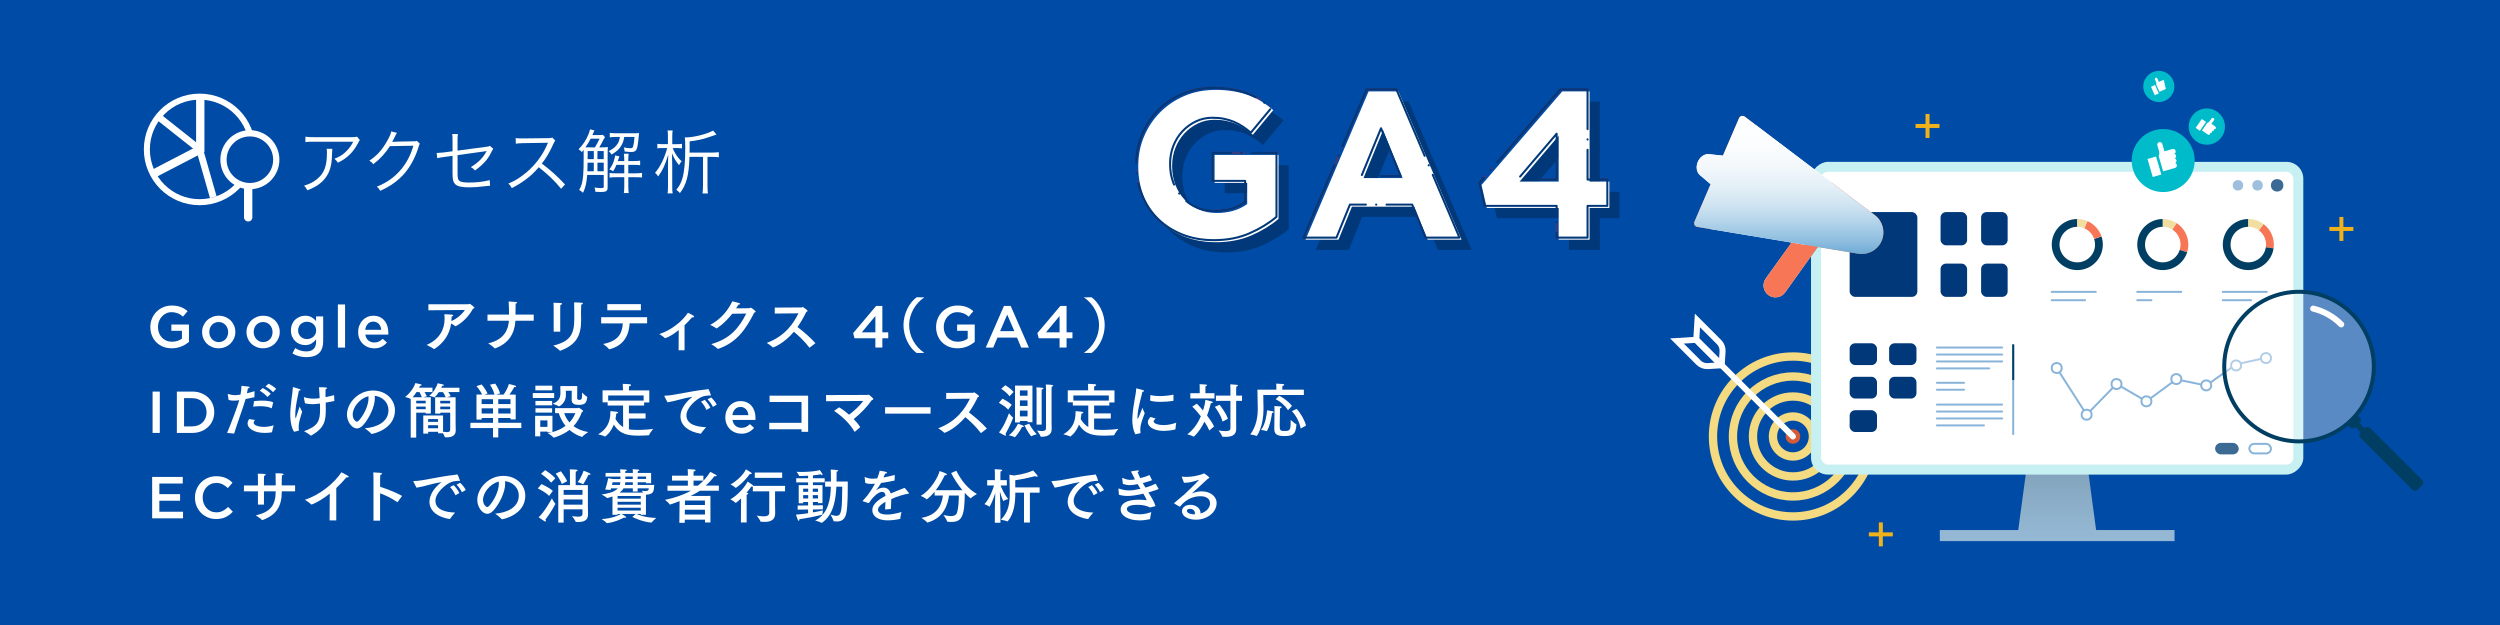 <?xml version="1.0" encoding="UTF-8"?>
<svg xmlns="http://www.w3.org/2000/svg" width="1200" height="300" xmlns:xlink="http://www.w3.org/1999/xlink" viewBox="0 0 1200 300">
  <defs>
    <linearGradient id="linear-gradient" x1="987.45" y1="257.08" x2="987.45" y2="182.08" gradientUnits="userSpaceOnUse">
      <stop offset="0" stop-color="#94b8d4"/>
      <stop offset="1" stop-color="#6b8699"/>
    </linearGradient>
    <linearGradient id="linear-gradient-2" x1="849.84" y1="140.28" x2="870.44" y2="111.63" gradientUnits="userSpaceOnUse">
      <stop offset="0" stop-color="#fff"/>
      <stop offset=".22" stop-color="#fbfdfe"/>
      <stop offset=".38" stop-color="#f2f7fb"/>
      <stop offset=".53" stop-color="#e2eef6"/>
      <stop offset=".67" stop-color="#cbe1f0"/>
      <stop offset=".79" stop-color="#add0e8"/>
      <stop offset=".92" stop-color="#8abbde"/>
      <stop offset="1" stop-color="#6dabd6"/>
    </linearGradient>
    <linearGradient id="linear-gradient-3" x1="858.61" y1="121.91" x2="858.61" y2="55.63" gradientUnits="userSpaceOnUse">
      <stop offset="0" stop-color="#6dabd6"/>
      <stop offset=".08" stop-color="#8abbde"/>
      <stop offset=".21" stop-color="#add0e8"/>
      <stop offset=".33" stop-color="#cbe1f0"/>
      <stop offset=".47" stop-color="#e2eef6"/>
      <stop offset=".62" stop-color="#f2f7fb"/>
      <stop offset=".78" stop-color="#fbfdfe"/>
      <stop offset="1" stop-color="#fff"/>
    </linearGradient>
  </defs>
  <g style="isolation: isolate;">
    <g id="asetts">
      <g>
        <rect width="1200" height="300" style="fill: #004ba5;"/>
        <g>
          <path d="m82.45,167.18c-1.55,0-2.96-.26-4.22-.78s-2.35-1.24-3.25-2.15-1.59-1.99-2.08-3.23c-.49-1.24-.74-2.58-.74-4.04v-.06c0-1.38.25-2.69.76-3.94.5-1.25,1.21-2.34,2.13-3.27s2-1.68,3.25-2.23c1.26-.55,2.63-.82,4.12-.82.87,0,1.66.06,2.37.18.71.12,1.37.3,1.97.52.6.23,1.18.51,1.72.84.54.33,1.06.71,1.57,1.15l-2.21,2.64c-.38-.32-.76-.61-1.16-.88-.4-.26-.81-.49-1.25-.67-.44-.18-.91-.32-1.43-.43-.52-.1-1.09-.16-1.72-.16-.91,0-1.75.19-2.54.57s-1.46.89-2.04,1.52c-.58.63-1.03,1.38-1.36,2.23-.33.85-.5,1.75-.5,2.7v.06c0,1.02.16,1.97.48,2.84.32.87.78,1.62,1.37,2.24.59.62,1.3,1.12,2.12,1.48s1.74.54,2.76.54c.94,0,1.82-.14,2.64-.41.82-.28,1.53-.64,2.13-1.1v-3.73h-5.08v-3.03h8.45v8.33c-.49.42-1.03.81-1.63,1.19-.59.38-1.24.71-1.93.99-.69.28-1.43.51-2.23.67-.79.16-1.62.24-2.49.24Z" style="fill: #fff;"/>
          <path d="m104.95,167.18c-1.13,0-2.19-.2-3.16-.61s-1.81-.96-2.52-1.66c-.71-.7-1.26-1.52-1.66-2.47-.4-.94-.6-1.95-.6-3.01v-.06c0-1.08.2-2.09.61-3.03.41-.94.96-1.77,1.67-2.48.71-.71,1.55-1.27,2.52-1.69.97-.42,2.04-.62,3.19-.62s2.22.2,3.19.61c.97.41,1.81.96,2.52,1.67.71.71,1.26,1.53,1.66,2.47.4.94.59,1.94.59,3.02v.06c0,1.06-.2,2.06-.61,3-.41.95-.96,1.77-1.67,2.48-.71.71-1.55,1.27-2.54,1.69-.98.42-2.05.62-3.2.62Zm.06-2.98c.69,0,1.32-.13,1.87-.38.55-.25,1.03-.6,1.42-1.03s.7-.94.9-1.52c.21-.58.31-1.19.31-1.83v-.06c0-.66-.11-1.29-.34-1.87-.23-.59-.54-1.1-.94-1.53-.4-.43-.88-.78-1.44-1.03-.55-.26-1.17-.38-1.84-.38s-1.29.13-1.85.38c-.55.25-1.03.6-1.42,1.02-.39.43-.69.93-.9,1.52-.21.59-.31,1.2-.31,1.84v.06c0,.66.11,1.28.34,1.86.23.58.54,1.09.94,1.53.4.44.88.79,1.44,1.05.55.26,1.16.38,1.82.38Z" style="fill: #fff;"/>
          <path d="m126.26,167.18c-1.13,0-2.19-.2-3.16-.61s-1.81-.96-2.52-1.66c-.71-.7-1.26-1.52-1.66-2.47-.4-.94-.6-1.95-.6-3.01v-.06c0-1.08.2-2.09.61-3.03.41-.94.96-1.77,1.67-2.48.71-.71,1.55-1.27,2.52-1.69.97-.42,2.04-.62,3.19-.62s2.22.2,3.19.61c.97.41,1.81.96,2.52,1.67.71.71,1.26,1.53,1.66,2.47.4.94.59,1.94.59,3.02v.06c0,1.06-.2,2.06-.61,3-.41.95-.96,1.77-1.67,2.48-.71.71-1.55,1.27-2.54,1.69-.98.42-2.05.62-3.2.62Zm.06-2.98c.69,0,1.32-.13,1.87-.38.55-.25,1.03-.6,1.42-1.03s.7-.94.9-1.52c.21-.58.31-1.19.31-1.83v-.06c0-.66-.11-1.29-.34-1.87-.23-.59-.54-1.1-.94-1.53-.4-.43-.88-.78-1.44-1.03-.55-.26-1.17-.38-1.84-.38s-1.29.13-1.85.38c-.55.25-1.03.6-1.42,1.02-.39.43-.69.93-.9,1.52-.21.59-.31,1.2-.31,1.84v.06c0,.66.11,1.28.34,1.86.23.58.54,1.09.94,1.53.4.44.88.79,1.44,1.05.55.26,1.16.38,1.82.38Z" style="fill: #fff;"/>
          <path d="m147.08,171.43c-2.49,0-4.72-.59-6.69-1.77l1.28-2.57c.79.49,1.62.88,2.49,1.16s1.81.43,2.83.43c1.53,0,2.7-.39,3.52-1.17.81-.78,1.22-1.93,1.22-3.45v-1.17c-.62.81-1.35,1.47-2.18,1.98-.83.51-1.86.77-3.09.77-.89,0-1.74-.16-2.55-.48-.81-.32-1.54-.78-2.17-1.38-.63-.6-1.14-1.33-1.52-2.2-.38-.87-.57-1.85-.57-2.95v-.06c0-1.1.19-2.08.57-2.96.38-.88.88-1.62,1.52-2.21.63-.6,1.36-1.05,2.18-1.37.82-.32,1.67-.48,2.54-.48,1.27,0,2.31.25,3.13.75.82.5,1.53,1.1,2.11,1.8v-2.24h3.43v11.91c0,2.49-.63,4.38-1.9,5.64-.68.68-1.54,1.19-2.57,1.52-1.03.33-2.23.5-3.59.5Zm.28-8.68c.58,0,1.15-.1,1.69-.3.54-.2,1.01-.48,1.4-.85.4-.37.71-.8.95-1.3.24-.5.35-1.05.35-1.66v-.06c0-.62-.12-1.19-.35-1.69-.24-.5-.55-.94-.95-1.3-.4-.37-.87-.65-1.4-.85-.54-.2-1.1-.3-1.69-.3s-1.16.1-1.67.3c-.51.2-.96.48-1.35.84-.39.36-.69.79-.91,1.29-.22.5-.33,1.06-.33,1.69v.06c0,.62.11,1.19.34,1.69.23.5.53.94.91,1.3s.83.65,1.35.85c.52.2,1.07.3,1.66.3Z" style="fill: #fff;"/>
          <path d="m162.18,146.14h3.46v20.7h-3.46v-20.7Z" style="fill: #fff;"/>
          <path d="m179.6,167.18c-1.08,0-2.08-.19-3.02-.57-.94-.38-1.75-.91-2.44-1.59-.69-.68-1.23-1.5-1.63-2.45-.4-.95-.6-2.01-.6-3.16v-.06c0-1.08.18-2.09.54-3.03.36-.94.86-1.77,1.52-2.48.65-.71,1.42-1.27,2.31-1.67.89-.41,1.87-.61,2.95-.61,1.19,0,2.24.22,3.13.65.9.44,1.64,1.02,2.24,1.76.6.74,1.04,1.59,1.35,2.57.3.97.45,2,.45,3.08,0,.15,0,.31-.01.47s-.02.33-.04.5h-11c.19,1.23.68,2.17,1.46,2.82.78.65,1.73.98,2.85.98.85,0,1.59-.15,2.21-.45.62-.3,1.24-.75,1.84-1.33l2.01,1.79c-.72.85-1.57,1.53-2.57,2.04s-2.18.77-3.56.77Zm3.4-8.87c-.06-.55-.18-1.06-.37-1.54-.19-.48-.44-.9-.77-1.25-.32-.35-.7-.63-1.15-.84-.44-.21-.95-.31-1.52-.31-1.06,0-1.93.36-2.62,1.09-.69.73-1.11,1.68-1.26,2.85h7.68Z" style="fill: #fff;"/>
          <path d="m205.63,148.95v-2.89l19.25-.03c.2,0,.34-.2.57-.2.25,0,2.27,1.56,2.27,1.9,0,.2-.25.34-.68.42-1.59,2.98-4.48,6.46-8.28,8.42-.03.03-.08.03-.11.03-.06,0-.14-.03-.17-.06-.4-.4-1.22-.88-1.93-1.28-.71,5.36-3.77,9.5-8.02,12.25-.06.03-.11.06-.17.06s-.08,0-.14-.06c-.68-.62-3.46-1.93-3.46-1.93,6.07-2.64,8.65-7.37,8.65-12.53,0-.74-.03-1.47-.14-2.21,0,0,3.03.08,3.57.17.51.09.71.23.71.4,0,.2-.31.43-.79.54,0,.68,0,1.3-.06,1.9l-.03.28c2.78-1.19,5.44-3.63,6.46-5.33l-17.49.14Z" style="fill: #fff;"/>
          <path d="m256.19,153.94h-8.79c-.34,6.01-3.12,10.86-9.7,13.27-.06,0-.08.03-.14.03s-.11-.03-.17-.08c-.74-.88-3.06-2.35-3.06-2.35,7.57-1.73,9.61-6.38,9.95-10.86h-10.29v-2.95h10.35c0-2.04-.08-4.71-.2-6.29,0,0,2.67.14,3.57.26.34.03.54.17.54.31,0,.17-.25.37-.74.48,0,1.79-.06,3.8-.08,5.24h8.76v2.95Z" style="fill: #fff;"/>
          <path d="m278.92,148.21c0,.48-.03,1.25-.03,2.01s.03,1.56.03,2.15c0,.4.03.77.03,1.13,0,7.71-2.35,11.96-9.95,14.83-.06.03-.11.03-.14.03-.09,0-.14-.03-.2-.08-.74-.85-3.12-2.38-3.12-2.38,8.19-2.04,10.12-5.39,10.12-12.96v-.51c0-1.05,0-5.25-.08-7.29,0,0,2.52.03,3.69.17.37.03.51.17.51.34,0,.23-.28.48-.79.57-.06.71-.06,1.42-.06,1.98Zm-10.01,11h-3.15v-10.74c0-.82,0-2.18-.08-3.18,3.83.11,4.11.14,4.11.51,0,.2-.31.48-.82.57-.06.79-.06,2.21-.06,2.21v10.63Z" style="fill: #fff;"/>
          <path d="m310.61,155.21h-8.39c-.25,5.1-2.38,10.55-9.61,12.42-.06.03-.11.03-.14.03-.06,0-.11-.03-.17-.11-.57-.85-2.81-2.44-2.81-2.44,7.77-1.45,9.16-5.56,9.47-9.89h-10.4v-2.95h22.06v2.95Zm-2.98-6.27h-16.13v-2.95h16.13v2.95Z" style="fill: #fff;"/>
          <path d="m328.59,168.14h-2.86l.06-9.7c-2.13,1.67-4.25,3.12-6.27,3.8l-.17.06s-.08.03-.11.03c-.08,0-.11-.06-.23-.14-.54-.62-2.24-1.64-2.55-1.84,5.95-1.9,11.28-6.41,13.75-10.23,0,0,1.7.77,2.61,1.39.23.17.34.34.34.51,0,.06-.03.11-.06.17-.08.11-.25.17-.48.17-.11,0-.26-.03-.43-.06-1.08,1.3-2.3,2.58-3.6,3.8v12.05Z" style="fill: #fff;"/>
          <path d="m351.48,150.59c-3.83,4.88-7.46,7.06-7.57,7.06-.03,0-.08-.03-.14-.08-.82-.68-2.89-1.59-2.89-1.59,5.3-2.92,8.53-6.97,10.66-11.37.71.2,2.67.65,3.2.85.4.14.54.28.54.4,0,.23-.45.4-.88.4-.34.6-.71,1.19-1.08,1.76,2.89-.03,6.32-.08,6.41-.08.25-.03.34-.25.57-.25.43,0,2.41,1.5,2.41,1.9,0,.23-.23.37-.65.45-4.11,8.08-8.45,14.4-17.32,17.41-.06.03-.11.03-.14.03-.06,0-.08,0-.14-.06-.71-.79-3.06-2.24-3.06-2.24,8.87-2.49,13.27-7.6,16.81-14.66l-6.72.08Z" style="fill: #fff;"/>
          <path d="m371.87,150.51l.03-2.86,12.9-.08c.23,0,.34-.23.54-.23.14,0,2.32,1.53,2.32,1.9,0,.2-.25.37-.62.45-1.05,2.15-2.44,4.73-4.25,7.29,2.67,1.98,6.32,5.13,8.62,7.77l-2.75,2.1c-.06.03-.08.03-.11.03s-.06,0-.08-.06c-2.04-2.72-4.93-5.56-7.4-7.57-4.76,5.64-9.78,7.54-9.98,7.54-.06,0-.11,0-.17-.06-.59-.71-2.86-2.13-2.86-2.13,8.96-3.35,12.93-9.55,15.2-14.2l-11.37.11Z" style="fill: #fff;"/>
          <path d="m420.18,162.38h-10.01l-.65-2.49,11.03-13.04h2.98v12.67h2.83v2.86h-2.83v4.45h-3.35v-4.45Zm0-2.86v-7.85l-6.52,7.85h6.52Z" style="fill: #fff;"/>
          <path d="m443.68,142.74c-4.42,2.92-7.29,8.05-7.29,13.32s2.81,10.38,7.31,13.32l-3.71.06c-3.49-2.44-6.32-7.8-6.32-13.38s2.86-10.94,6.35-13.38l3.66.06Z" style="fill: #fff;"/>
          <path d="m459.61,167.18c-1.55,0-2.96-.26-4.22-.78s-2.35-1.24-3.25-2.15-1.59-1.99-2.08-3.23c-.49-1.24-.74-2.58-.74-4.04v-.06c0-1.38.25-2.69.76-3.94.5-1.25,1.21-2.34,2.13-3.27s2-1.68,3.25-2.23c1.26-.55,2.63-.82,4.12-.82.87,0,1.66.06,2.37.18.71.12,1.37.3,1.97.52.6.23,1.18.51,1.72.84.54.33,1.06.71,1.57,1.15l-2.21,2.64c-.38-.32-.76-.61-1.16-.88-.4-.26-.81-.49-1.25-.67-.44-.18-.91-.32-1.43-.43-.52-.1-1.09-.16-1.72-.16-.91,0-1.75.19-2.54.57s-1.46.89-2.04,1.52c-.58.63-1.03,1.38-1.36,2.23-.33.85-.5,1.75-.5,2.7v.06c0,1.02.16,1.97.48,2.84.32.87.78,1.62,1.37,2.24.59.62,1.3,1.12,2.12,1.48s1.74.54,2.76.54c.94,0,1.82-.14,2.64-.41.82-.28,1.53-.64,2.13-1.1v-3.73h-5.08v-3.03h8.45v8.33c-.49.42-1.03.81-1.63,1.19-.59.38-1.24.71-1.93.99-.69.28-1.43.51-2.23.67-.79.16-1.62.24-2.49.24Z" style="fill: #fff;"/>
          <path d="m481.9,146.85h3.23l8.73,19.99h-3.69l-2.01-4.79h-9.38l-2.04,4.79h-3.57l8.73-19.99Zm4.99,12.1l-3.43-7.94-3.4,7.94h6.83Z" style="fill: #fff;"/>
          <path d="m508.6,162.38h-10.01l-.65-2.49,11.03-13.04h2.98v12.67h2.83v2.86h-2.83v4.45h-3.35v-4.45Zm0-2.86v-7.85l-6.52,7.85h6.52Z" style="fill: #fff;"/>
          <path d="m523.91,142.68c3.49,2.44,6.35,7.8,6.35,13.38s-2.83,10.94-6.32,13.38l-3.71-.06c4.51-2.95,7.31-8.05,7.31-13.32s-2.86-10.4-7.29-13.32l3.66-.06Z" style="fill: #fff;"/>
          <path d="m73.24,187.96h3.46v19.84h-3.46v-19.84Z" style="fill: #fff;"/>
          <path d="m84.89,187.96h7.4c1.55,0,2.97.25,4.27.75,1.29.5,2.41,1.2,3.34,2.08s1.66,1.93,2.17,3.13c.51,1.2.77,2.5.77,3.9v.06c0,1.4-.26,2.7-.77,3.91-.51,1.21-1.23,2.26-2.17,3.15s-2.05,1.59-3.34,2.1c-1.29.51-2.72.77-4.27.77h-7.4v-19.84Zm7.37,16.7c1.04,0,1.98-.17,2.83-.5.85-.33,1.57-.8,2.17-1.39.6-.6,1.06-1.31,1.39-2.14.33-.83.5-1.72.5-2.69v-.06c0-.97-.17-1.87-.5-2.7-.33-.83-.79-1.55-1.39-2.15-.59-.6-1.32-1.07-2.17-1.41-.85-.34-1.8-.51-2.83-.51h-3.91v13.55h3.91Z" style="fill: #fff;"/>
          <path d="m122.13,190.66c-1.36.28-2.86.6-4.22.85-.96,3.43-4.03,11.68-5.53,16.61l-3.37-.31c1.87-4.51,4.79-12.13,5.84-15.73l-.34.06c-.82.14-1.59.17-2.32.17-.88,0-1.7-.08-2.47-.34l-.4-2.64v-.11c0-.06,0-.11.08-.11.03,0,.08,0,.14.03,1.25.37,2.21.54,3.23.54.94,0,1.93-.17,2.66-.28.26-1.33.43-2.58.48-4.2,0,0,2.35.2,3.23.34.48.08.68.23.68.4,0,.23-.34.45-.85.51-.11.68-.28,1.53-.45,2.32,1.19-.28,2.44-.62,3.66-1.02l-.06,2.92Zm.23,10.94c-.43.51-.6.94-.6,1.3,0,1.25,2.44,2.01,4.96,2.01,1.3,0,2.83-.23,4.65-.74,0,0-.77,2.72-.79,3.18,0,.08-.06.14-.14.17-1.19.2-2.3.28-3.32.28-5.39,0-8.28-2.3-8.28-4.51,0-.43.08-1.13.77-2.15l2.75.45Zm8.11-5.75c-.03.08-.06.14-.11.14,0,0-.03-.03-.06-.03-1.25-.68-3.29-.99-5.44-.99-1.11,0-2.24.08-3.32.23l.4-2.67c1.19-.14,2.5-.23,3.77-.23,2.27,0,4.42.25,5.44.85l-.68,2.69Zm-2.1-5.3c-.71-.91-2.55-2.41-3.71-3l1.47-1.28c1.02.51,2.95,1.7,3.83,2.78l-1.59,1.5Zm2.69-2.3c-.74-.82-2.27-2.13-3.63-2.72l1.45-1.36c.94.43,2.75,1.5,3.68,2.52l-1.5,1.56Z" style="fill: #fff;"/>
          <path d="m143.47,187.51c-.37,2.13-1.42,6.18-1.67,9.81-.03.6-.08,1.33-.08,2.01,0,.08,0,1.36.2,1.36.11,0,.2-.37.31-.71.25-.88,1.42-4.31,1.59-4.82,0,0,.77,1.53,1.22,2.47-.23.82-.82,2.52-1.13,3.74-.26.94-.54,2.21-.54,3.71,0,.45,0,.91.08,1.36,0,.06.03.11.03.17,0,.08-.03.11-.17.14,0,0-1.96.48-2.15.51-1.19-1.76-1.84-5.02-1.84-7.94v-.54c.14-5.56,1.13-9.78,1.25-12.73,0-.17,0-.23.11-.23.25,0,2.89.85,3.12.94.37.14.51.28.51.4,0,.2-.34.34-.79.34h-.03Zm17.04,4.82v.06c0,.06-.03.08-.08.08-1.42.31-2.78.57-4.08.79.03,1.05.03,2.13.03,3.18,0,5.02-.28,8.96-7.03,12.62-.06.03-.08.03-.11.03-.06,0-.11-.03-.17-.06-.77-.74-3.12-2.04-3.12-2.04,6.69-2.47,7.68-4.88,7.68-10.46,0-.85-.03-1.81-.06-2.83-1.5.2-2.98.31-3.69.31-1.28,0-2.38-.17-3.49-.43,0,0-.45-2.47-.51-2.66-.03-.06-.03-.11-.03-.14,0-.09.03-.14.11-.14.03,0,.06.03.08.03,1.47.45,2.92.68,4.39.68.99,0,2.1-.11,3-.23-.08-1.96-.2-3.88-.34-5.25,3.49,0,3.94.17,3.94.43,0,.17-.28.4-.74.48-.03.45-.06,1.13-.06,1.96,0,.57.03,1.22.03,1.9,1.39-.28,2.75-.6,4.11-.96l.11,2.67Z" style="fill: #fff;"/>
          <path d="m179.93,191.14c0,4.25-2.86,9.81-5.58,12.87-1.02,1.13-2.04,1.64-3,1.64-2.5,0-4.82-3.32-4.82-6.63,0-5.5,5.36-11.57,12.5-11.57,6.41,0,10.55,4.51,10.55,9.53,0,9.04-10.52,11.31-11.23,11.31-.06,0-.11-.03-.14-.08-.62-.85-3.09-2.64-3.09-2.64,5.5-.4,11.34-2.86,11.34-8.7,0-3.57-2.75-6.46-6.61-6.89.06.37.08.77.08,1.16Zm-10.63,7.82c0,2.18,1.36,3.43,1.96,3.43.34,0,.71-.23,1.05-.6,2.24-2.47,4.59-7.09,4.59-10.66,0-.31,0-.65-.06-.96-4.14,1.08-7.54,5.27-7.54,8.79Z" style="fill: #fff;"/>
          <path d="m207.58,188.19h-3.8c.37.57.85,1.36,1.13,2.04l-1.81.45h3.69v7.82h-2.47v-.43h-4.54v11.99h-2.64v-18.57c-.06,0-.11,0-.14-.03-.48-.37-2.55-.91-2.55-.91,2.75-2.04,4.62-5.36,4.9-6.69,0,0,2.3.51,2.64.6.25.06.42.23.42.37,0,.17-.23.31-.82.34-.11.25-.25.57-.42.91h6.41v2.1Zm-7.65,0c-.57.88-1.22,1.79-1.87,2.49h4.42c-.25-.82-.85-1.93-1.13-2.49h-1.42Zm-.14,4.17v1.25h4.54v-1.25h-4.54Zm0,2.81v1.25h4.54v-1.25h-4.54Zm20.72-6.97h-5.33c.4.54.88,1.28,1.16,1.93l-1.87.57h4.22v11.88c0,.4.06,2.72.06,4.08,0,2.32-1.79,3.26-4.22,3.26-.25,0-.54,0-.82-.03-.11,0-.2-.03-.23-.14-.08-.4-.54-1.19-.88-1.79h-2.32v-.68h-4.76v.85h-2.35v-8.7h9.5v7.82c.68.08,1.33.17,1.84.17.96,0,1.59-.26,1.59-1.22v-8.11h-4.76v.43h-2.47v-7.82h5.07c-.31-.82-.99-1.98-1.3-2.49h-2.01c-1.05,1.59-2.01,2.58-2.1,2.58-.03,0-.06,0-.08-.03-.57-.34-2.41-.79-2.41-.79,2.27-1.76,3.74-4.76,4.05-6.01,0,0,2.1.45,2.55.57.25.06.42.23.42.37,0,.17-.23.31-.82.31-.11.28-.26.6-.43.91h8.7v2.1Zm-15,12.96v1.33h4.76v-1.33h-4.76Zm0,2.95v1.47h4.76v-1.47h-4.76Zm5.81-11.74v1.25h4.76v-1.25h-4.76Zm0,2.81v1.25h4.76v-1.25h-4.76Z" style="fill: #fff;"/>
          <path d="m247.54,201.32h-2.5v-.68h-5.87v2.32h11.06v2.5h-11.06v4.48h-2.52v-4.48h-10.86v-2.5h10.86v-2.32h-5.44v.77h-2.5v-12.02h2.72c-1.05-2.21-2.72-4.05-2.72-4.05l2.5-.79s1.81,2.15,2.83,4.28l-1.47.57h4.82c-.65-2.44-2.18-4.76-2.18-4.76l2.5-.51s1.73,2.41,2.32,4.71l-1.84.57h3.54c.68-.96,1.96-3.03,2.55-5.07,0,0,2.35.48,2.98.74.31.11.48.28.48.43,0,.17-.25.31-.79.31h-.17c-.51,1.11-1.56,2.64-2.24,3.6h3v11.94Zm-16.36-9.7v2.33h5.47v-2.33h-5.47Zm0,4.39l.03,2.49h5.44v-2.49h-5.47Zm7.99-4.39v2.33h5.87v-2.33h-5.87Zm0,4.39v2.49h5.87v-2.49h-5.87Z" style="fill: #fff;"/>
          <path d="m266,191.03h-10.26v-2.35h10.26v2.35Zm11.31,4.88c.17,0,.31-.2.51-.2.14,0,2.1,1.19,2.1,1.62,0,.2-.31.34-.6.43-.99,2.75-2.35,4.99-4.03,6.8,1.7,1.25,4,2.3,7.06,2.83,0,0-2.24,1.45-2.86,2.27-.03.06-.06.06-.11.06,0,0-3.12-.82-6.04-3.37-3.26,2.55-7.34,3.71-7.57,3.71-.06,0-.11-.03-.14-.09-.51-.68-2.67-2.07-2.67-2.07.65-.11,1.28-.26,1.87-.4h-2.07v-.34h-3.43v2.27h-2.47v-9.84h8.31v7.82c2.5-.68,4.59-1.73,6.29-3-1.56-1.93-2.61-4.05-3.26-6.12h-1.76v-2.38h10.86Zm-12.22-8.56h-8.11v-2.24h8.11v2.24Zm-.06,7.2h-8.02v-2.1h8.02v2.1Zm-.03,3.49h-7.97v-2.07h7.97v2.07Zm-5.67,3.74v3.12h3.43v-3.12h-3.43Zm17.72-10.49c0,.2.08.65,1.05.65.74,0,1.3,0,1.3-2.49,0-.43-.03-.82-.03-1.05,0,0,1.67,1.67,2.41,2.04.08.03.08.14.08.23-.28,2.78-1.11,3.66-4,3.66-1.93,0-3.46-.43-3.46-2.38,0,0,.03-4.11.03-4.39h-2.81v2.1c0,3.91-3.2,5.42-3.26,5.42-.03,0-.06,0-.11-.03-.51-.45-2.98-1.25-2.98-1.25,3.12-1.22,3.71-3.09,3.74-5.07,0-1.19-.06-3.06-.06-3.43h8.14l-.06,6.01Zm-6.24,7c.48,1.42,1.25,3.01,2.52,4.48,1.33-1.39,2.27-2.92,2.81-4.48h-5.33Z" style="fill: #fff;"/>
          <path d="m311.66,193.18h-2.47v1.47h-7.31v3.77h8v2.49h-8v5.19c.43.08,1.67.26,3.94.26,2.95,0,6.26-.26,7.71-.51,0,0-1.59,1.96-1.96,2.92-.03.11-.08.17-.23.17-1.47.08-2.92.17-4.45.17-4.85,0-9.07-.28-12.28-5.27-1.59,4.08-4.08,5.7-4.2,5.7-.03,0-.06,0-.08-.03-.82-.48-3.23-1.05-3.23-1.05,6.01-3.43,5.84-8.84,5.9-11.11,0,0,2.04.14,2.98.28.45.08.74.26.74.43s-.28.37-.91.48c-.06.37-.11,1.33-.37,2.55.68,1.22,1.87,2.83,3.66,3.91l-.03-10.35h-7.4v-1.53h-2.44v-5.75h9.78v-.62c0-.28-.03-1.67-.08-2.49,0,0,2.16.03,3.35.17.4.06.6.2.6.4,0,.23-.31.48-.94.6-.03.62-.06,1.36-.06,1.5v.45h9.78v5.81Zm-19.73-3.37v2.47h17.01v-2.47h-17.01Z" style="fill: #fff;"/>
          <path d="m318.96,190.32c-.06-.11-.08-.2-.08-.26,0-.08.08-.14.31-.14,4.48-.06,10.94-2.04,19.99-3.01.14,0,.23-.03.34-.08.14-.06.25-.11.34-.11.51,0,1.36,2.92,1.36,2.95,0,.14-.08.23-.25.23-.11,0-.25-.03-.45-.11-1.59.09-2.61.31-3.63.71-2.61,1.02-7.4,5.16-7.4,8.85,0,4.51,5.13,5.56,9.44,5.7,0,0-1.87,2.07-2.38,3-.06.09-.11.11-.2.11h-.06c-5.33-.82-9.67-3.6-9.67-8.36,0-3,2.1-6.63,5.81-9.38-4.34.65-8.59,2.21-12.02,2.69l-1.45-2.78Zm20.1,6.44c-.45-1.33-1.67-3.03-2.58-3.97l1.79-.88c.62.62,2.16,2.44,2.69,3.8l-1.9,1.05Zm3.12-1.45c-.51-1.16-1.64-2.75-2.55-3.63l1.73-.91c.57.51,2.07,2.1,2.69,3.46l-1.87,1.08Z" style="fill: #fff;"/>
          <path d="m355.84,208.15c-1.08,0-2.08-.19-3.02-.57s-1.75-.91-2.44-1.59c-.69-.68-1.23-1.5-1.63-2.45-.4-.95-.6-2.01-.6-3.16v-.06c0-1.08.18-2.09.54-3.03.36-.94.86-1.77,1.52-2.48.65-.71,1.42-1.27,2.31-1.67.89-.41,1.87-.61,2.95-.61,1.19,0,2.24.22,3.13.65.9.44,1.64,1.02,2.24,1.76.6.74,1.04,1.59,1.35,2.57.3.97.45,2,.45,3.08,0,.15,0,.31-.01.47s-.02.33-.04.5h-11c.19,1.23.68,2.17,1.46,2.82.78.65,1.73.98,2.85.98.85,0,1.59-.15,2.21-.45.62-.3,1.24-.75,1.84-1.33l2.01,1.79c-.72.85-1.57,1.53-2.57,2.04s-2.18.77-3.56.77Zm3.4-8.87c-.06-.55-.18-1.06-.37-1.55-.19-.48-.44-.9-.77-1.25s-.7-.63-1.15-.84c-.44-.21-.95-.31-1.52-.31-1.06,0-1.93.36-2.62,1.09-.69.73-1.11,1.68-1.26,2.85h7.68Z" style="fill: #fff;"/>
          <path d="m387.9,207.27h-3.17v-1.22h-15.48v-3.09h15.48v-10.01h-15.34v-3.03h18.51v17.35Z" style="fill: #fff;"/>
          <path d="m396.51,192.61v-2.98c2.75,0,19.67-.03,19.87-.06.2-.03.31-.17.48-.17.28,0,2.35,1.76,2.35,2.13,0,.23-.25.43-.74.54-2.07,2.98-5.42,6.52-8.7,9.1,1.3,1.33,2.41,2.66,3.15,3.88l-2.55,2.15c-.06.06-.11.08-.14.08s-.06-.03-.08-.08c-2.15-3.8-5.64-7.14-9.78-9.98l2.41-1.7c1.53.88,3.2,2.15,4.79,3.54,2.35-1.73,5.16-4.34,6.78-6.61l-17.83.14Z" style="fill: #fff;"/>
          <path d="m446.67,198.54h-21.83v-3.06h21.83v3.06Z" style="fill: #fff;"/>
          <path d="m454.16,191.48l.03-2.86,12.9-.08c.23,0,.34-.23.54-.23.14,0,2.32,1.53,2.32,1.9,0,.2-.25.37-.62.45-1.05,2.15-2.44,4.73-4.25,7.29,2.67,1.98,6.32,5.13,8.62,7.77l-2.75,2.1c-.06.03-.08.03-.11.03s-.06,0-.08-.06c-2.04-2.72-4.93-5.56-7.4-7.57-4.76,5.64-9.78,7.54-9.98,7.54-.06,0-.11,0-.17-.06-.59-.71-2.86-2.13-2.86-2.13,8.96-3.35,12.93-9.55,15.2-14.2l-11.37.11Z" style="fill: #fff;"/>
          <path d="m483.9,196.64c-1.5-1.79-4.45-3.26-4.45-3.26l1.73-2.04s2.92,1.47,4.45,2.95l-1.73,2.35Zm-1.05,12.16c0,.2-.09.34-.28.34-.06,0-.14-.03-.23-.06-1.13-.51-2.83-1.53-2.83-1.53,2.13-2.35,4.11-7.29,4.79-9.19,0,0,1.42,1.73,1.96,2.07l.06.06s-1.39,3.77-3.66,7.74c.14.23.2.42.2.57Zm1.7-18.6c-1.42-2.01-3.97-3.57-3.97-3.57l1.98-1.73s2.44,1.45,3.97,3.23l-1.98,2.07Zm2.52,19.67s-.03,0-.06-.03c-.65-.43-2.78-.91-2.78-.91,2.95-2.07,4.37-5.56,4.37-5.56,0,0,1.64.51,2.55.94.2.09.28.23.28.37s-.17.28-.51.28c-.08,0-.2,0-.34-.03-.99,2.1-3.2,4.93-3.52,4.93Zm8.5-7.2h-2.35v-.6h-3.66v.71h-2.35v-17.69h8.36v17.58Zm-6.01-15.28v2.55h3.66v-2.55h-3.66Zm0,4.79v2.66h3.66v-2.66h-3.66Zm0,4.9v2.78h3.66v-2.78h-3.66Zm4.45,6.29s1.39,2.89,3.66,5.05c0,0-1.9.54-2.58.96-.03.03-.06.03-.09.03-.06,0-.11-.03-.14-.08-1.59-2.01-3.12-5.13-3.12-5.13l2.27-.82Zm5.98.45h-2.44v-15.82s-.03-1.33-.08-2.07c.34,0,2.1.09,2.89.2.31.06.48.17.48.34s-.26.37-.79.48c-.06.34-.06,1.13-.06,1.25v15.62Zm4.76-1.05c0,1.36.06,2.75.06,3.06v.14c0,2.83-2.35,3.66-4.73,3.66h-.37c-.08,0-.17-.03-.2-.11-.2-.74-1.76-2.89-1.76-2.89.68.11,1.62.28,2.41.28,1.05,0,1.93-.28,1.93-1.36v-18.88c0-.23-.06-1.39-.08-2.1,3.4,0,3.54.42,3.54.57,0,.17-.23.37-.74.45-.03.43-.06,1.25-.06,1.39v15.79Z" style="fill: #fff;"/>
          <path d="m534.95,193.18h-2.47v1.47h-7.31v3.77h8v2.49h-8v5.19c.43.08,1.67.26,3.94.26,2.95,0,6.26-.26,7.71-.51,0,0-1.59,1.96-1.96,2.92-.03.11-.08.17-.23.17-1.47.08-2.92.17-4.45.17-4.85,0-9.07-.28-12.28-5.27-1.59,4.08-4.08,5.7-4.2,5.7-.03,0-.06,0-.08-.03-.82-.48-3.23-1.05-3.23-1.05,6.01-3.43,5.84-8.84,5.9-11.11,0,0,2.04.14,2.98.28.45.08.74.26.74.43s-.28.37-.91.48c-.06.37-.11,1.33-.37,2.55.68,1.22,1.87,2.83,3.66,3.91l-.03-10.35h-7.4v-1.53h-2.44v-5.75h9.78v-.62c0-.28-.03-1.67-.08-2.49,0,0,2.16.03,3.35.17.4.06.6.2.6.4,0,.23-.31.48-.94.6-.03.62-.06,1.36-.06,1.5v.45h9.78v5.81Zm-19.73-3.37v2.47h17.01v-2.47h-17.01Z" style="fill: #fff;"/>
          <path d="m544.98,208.46c-1.13-2.1-1.47-4.59-1.47-6.86,0-.34.03-.71.03-1.05.25-6.01,1.67-10.55,1.84-13.95,0-.14.03-.2.11-.2.03,0,.06,0,.11.03.14.03,2.33.57,3.12.85.28.09.45.26.45.4,0,.17-.23.34-.82.37-.48,2.38-2.1,7.57-2.3,11.25-.03.08-.08.54-.08.99,0,.54.08.79.17.79.17,0,2.24-5.33,2.24-5.33,0,0,.6,1.73,1.08,2.61-.62,1.73-1.53,3.88-1.9,5.73-.08.43-.23,1.19-.23,2.13,0,.45.03.96.11,1.47,0,.11-.03.23-.14.26l-2.32.51Zm9.7-7.6c-.91.99-.94,1.19-.94,1.39,0,.96,1.93,1.81,5.02,1.79,1.7,0,3.77-.4,5.84-1.16,0,0-.4,2.27-.4,3.18,0,.03-.03.06-.06.06-1.67.51-4.51.71-5.5.71-4.68,0-7.68-1.93-7.68-4.17,0-1.16.82-2.04,1.3-2.52l2.41.74Zm8.59-8.62c0,.11-.06.14-.11.17-1.64.28-3.86.48-6.01.48-1.9,0-3.74-.14-5.08-.57l.11-2.55c0-.08.06-.14.11-.14h.06c1.22.34,2.69.48,4.28.48,2.13,0,4.45-.25,6.63-.68v2.81Z" style="fill: #fff;"/>
          <path d="m580.5,206.67c-.65-1.42-1.45-2.86-2.35-4.28-1.22,2.52-2.86,5.13-5.05,7.14-.06.03-.08.08-.14.08,0,0-.03,0-.06-.03-.74-.51-2.98-1.11-2.98-1.11,3.15-2.38,5.19-5.61,6.49-8.62-1.39-1.84-2.83-3.49-4.14-4.68l2.21-1.42c.76.77,1.84,1.93,2.98,3.29.82-2.52,1.08-4.51,1.13-5.1,0,0,2.13.43,3.03.74.34.11.51.25.51.43,0,.2-.34.4-.94.42-.06.2-.6,2.72-1.81,5.93,1.33,1.73,2.58,3.57,3.37,5.22l-2.27,1.98Zm2.44-15.42h-11.59v-2.52h4.51v-2.35c0-.43,0-1.19-.08-1.96,0,0,2.01.03,3.17.17.28.03.45.17.45.31,0,.17-.23.37-.74.48-.06.62-.06,1.5-.06,1.5v1.84h4.34v2.52Zm3.88,11.11c-.79-3.2-3.32-6.63-3.71-7.06l2.24-1.02c.4.43,3.12,3.83,4.05,6.75l-2.58,1.33Zm9.35-9.95h-2.81v10.74c0,1.39.03,2.47.03,2.66,0,3.29-2.44,3.86-5.16,3.86-.45,0-.88,0-1.33-.03-.08,0-.17,0-.2-.09-.25-.94-1.79-2.92-1.79-2.92,1.3.17,2.47.31,3.4.31,1.42,0,2.3-.34,2.3-1.39v-13.15h-6.97v-2.52h6.97v-3.29s0-1.22-.08-2.1c0,0,1.98.06,3.2.23.34.06.51.17.51.34s-.28.4-.82.48c-.06.62-.06,1.56-.06,1.56v2.78h2.81v2.52Z" style="fill: #fff;"/>
          <path d="m625.85,189.61h-19.48s.11,5.64.11,6.8c0,8.25-3.09,12.87-3.29,12.87-.03,0-.06,0-.08-.03-.71-.37-2.98-.71-2.98-.71,3-3.97,3.6-8.79,3.6-12.36,0-1.3-.17-9.13-.17-9.13h9.1v-1.02s-.03-1.3-.08-1.9c.06,0,2.41.11,3.32.2.34.03.54.17.54.34,0,.2-.25.43-.88.57-.03.34-.06.96-.06.96v.85h10.35v2.55Zm-17.83,17.38s-.03,0-.06-.03c-.77-.34-2.52-.57-2.67-.6,2.07-2.58,2.67-7,2.92-9.41,0,0,1.96.28,2.69.48.37.08.51.25.51.4,0,.2-.31.37-.82.4-.94,6.52-2.44,8.76-2.58,8.76Zm3.74-9.7v-.65c0-.57,0-1.33-.06-1.73.51,0,2.21.08,2.98.17.34.03.51.17.51.34,0,.23-.28.48-.74.54-.03.37-.08,1.39-.08,1.56,0,0-.11,3.74-.11,6.46,0,2.52.08,2.89,2.3,2.89,2.83,0,2.98-.45,2.98-5.33,0,0,1.87,1.73,2.64,2.1.08.06.11.11.11.23-.42,4.14-1.05,5.44-5.78,5.44-3.94,0-4.85-1.13-4.85-3.54v-.08l.11-8.39Zm6.49-.4c-1.22-1.96-3.4-4.05-5.95-5.25l1.73-1.67c2.52,1.28,4.9,3.2,6.12,4.85l-1.9,2.07Zm4.14-.62c2.04,2.21,3.91,5.53,4.48,8.02l-2.55,1.42c-.45-2.83-2.01-5.98-4.2-8.36l2.27-1.08Z" style="fill: #fff;"/>
          <path d="m73.04,228.94h14.68v3.15h-11.23v5.1h9.95v3.15h-9.95v5.3h11.37v3.15h-14.83v-19.84Z" style="fill: #fff;"/>
          <path d="m103.71,249.12c-1.46,0-2.8-.26-4.03-.79-1.23-.53-2.29-1.25-3.2-2.17-.9-.92-1.61-2-2.13-3.25-.51-1.25-.77-2.58-.77-4v-.06c0-1.42.25-2.74.76-3.98.5-1.24,1.21-2.32,2.13-3.26s1.99-1.67,3.24-2.21c1.25-.54,2.63-.81,4.14-.81.91,0,1.73.08,2.48.23.75.15,1.43.36,2.05.64.62.27,1.2.6,1.73.98.53.38,1.03.79,1.5,1.25l-2.24,2.58c-.79-.74-1.63-1.33-2.52-1.79-.89-.45-1.9-.68-3.03-.68-.95,0-1.82.18-2.62.55-.8.37-1.5.87-2.08,1.5-.59.63-1.04,1.38-1.36,2.23-.32.85-.48,1.76-.48,2.72v.06c0,.96.16,1.88.48,2.74.32.86.78,1.61,1.36,2.25.58.64,1.28,1.15,2.08,1.52.8.37,1.68.55,2.62.55,1.21,0,2.25-.23,3.12-.69.87-.46,1.73-1.09,2.58-1.89l2.24,2.27c-.51.55-1.04,1.03-1.6,1.46-.56.43-1.16.79-1.8,1.11s-1.35.55-2.11.71c-.77.16-1.61.24-2.54.24Z" style="fill: #fff;"/>
          <path d="m141.64,235.83h-6.38v.14c0,7-2.49,11.14-9.24,13.66-.03,0-.08.03-.11.03-.06,0-.11-.03-.17-.08-.71-.82-2.98-2.18-2.98-2.18,7.17-1.67,9.55-4.96,9.58-11.57h-5.64v6.38h-2.89v-6.38h-6.72v-2.81h6.72v-3.2s0-1.56-.08-2.44h.42c3.09,0,3.4.23,3.4.48,0,.2-.31.45-.79.51-.06.68-.06,1.81-.06,1.81v2.83h5.64v-.79c0-.91,0-3.6-.06-5.05h.37c3.06,0,3.49.25,3.49.51,0,.2-.34.45-.82.51-.06.54-.08,1.45-.08,1.98-.03.99-.03,2.07-.03,2.83h6.44v2.81Z" style="fill: #fff;"/>
          <path d="m161.43,249.8h-3.23l.08-12.87c-2.89,2.3-5.87,4.14-8.53,5.19-.08.03-.17.06-.23.06-.08,0-.14-.03-.2-.11-.74-.82-2.98-2.18-2.98-2.18,7.37-2.35,14.4-8.31,17.52-13.18,0,0,2.04.94,3.2,1.76.23.14.31.31.31.43,0,.17-.2.26-.48.26-.17,0-.37-.03-.57-.08-1.45,1.76-3.12,3.52-4.91,5.16v15.59Z" style="fill: #fff;"/>
          <path d="m190.86,240.96c-.06.06-.08.08-.11.08-.06,0-.08-.03-.14-.06-2.61-1.84-5.53-3.23-8.17-4.2v13.13h-3.17v-20.01s0-2.01-.08-3.15c3.32.14,4.2.2,4.2.6,0,.2-.25.45-.85.57-.08.94-.08,2.04-.08,2.04v3.69c3.18,1.02,7.77,2.81,10.55,4.39l-2.13,2.92Z" style="fill: #fff;"/>
          <path d="m198.48,231.29c-.06-.11-.08-.2-.08-.25,0-.08.08-.14.31-.14,4.48-.06,10.94-2.04,19.99-3.01.14,0,.23-.03.34-.08.14-.06.25-.11.34-.11.51,0,1.36,2.92,1.36,2.95,0,.14-.08.23-.25.23-.11,0-.25-.03-.45-.11-1.59.09-2.61.31-3.63.71-2.61,1.02-7.4,5.16-7.4,8.85,0,4.51,5.13,5.56,9.44,5.7,0,0-1.87,2.07-2.38,3-.06.08-.11.11-.2.11h-.06c-5.33-.82-9.67-3.6-9.67-8.36,0-3,2.1-6.63,5.81-9.38-4.34.65-8.59,2.21-12.02,2.69l-1.45-2.78Zm20.1,6.44c-.45-1.33-1.67-3.03-2.58-3.97l1.79-.88c.62.62,2.16,2.44,2.69,3.8l-1.9,1.05Zm3.12-1.45c-.51-1.16-1.64-2.75-2.55-3.63l1.73-.91c.57.51,2.07,2.1,2.69,3.46l-1.87,1.08Z" style="fill: #fff;"/>
          <path d="m242.49,232.11c0,4.25-2.86,9.81-5.58,12.87-1.02,1.13-2.04,1.64-3,1.64-2.5,0-4.82-3.32-4.82-6.63,0-5.5,5.36-11.57,12.5-11.57,6.41,0,10.55,4.51,10.55,9.53,0,9.04-10.52,11.31-11.23,11.31-.06,0-.11-.03-.14-.08-.62-.85-3.09-2.64-3.09-2.64,5.5-.4,11.34-2.86,11.34-8.7,0-3.57-2.75-6.46-6.61-6.89.06.37.08.77.08,1.16Zm-10.63,7.82c0,2.18,1.36,3.43,1.96,3.43.34,0,.71-.23,1.05-.6,2.24-2.47,4.59-7.09,4.59-10.66,0-.31,0-.65-.06-.96-4.14,1.08-7.54,5.27-7.54,8.79Z" style="fill: #fff;"/>
          <path d="m263.57,238.04c-1.81-1.93-5.44-3.6-5.44-3.6l1.79-2.07s3.46,1.47,5.44,3.26l-1.79,2.41Zm-1.53,12.02c0,.17-.11.26-.28.26-.11,0-.23-.03-.4-.11-.85-.45-2.83-1.96-2.83-1.96,2.27-1.79,5.84-7.94,6.38-9.04,0,0,1.05,2.04,1.64,2.55.03.03.06.06.06.11,0,.03-2.24,4.25-4.82,7.54.17.25.25.48.25.65Zm2.5-18.37c-1.56-2.13-4.85-4.25-4.85-4.25l2.01-1.79s3,1.9,4.88,3.91l-2.04,2.13Zm5.13.62c-.82-2.38-2.95-4.99-2.95-4.99l2.5-1.11s2.04,2.61,3.03,4.76l-2.58,1.33Zm12.53,11.37c0,1.9.06,3.06.06,3.29,0,2.98-2.27,3.6-4.91,3.6-.25,0-.54-.03-.79-.03-.11,0-.2-.03-.23-.11-.28-.79-1.76-2.69-1.76-2.69,1.08.11,2.13.26,2.98.26,1.22,0,2.04-.31,2.04-1.42v-2.1h-9.04v6.35h-2.58v-17.97h5.61v-5.61s0-1.33-.09-1.96c0,0,2.18.03,3.2.14.31.03.57.2.57.4,0,.17-.25.4-.88.54-.06.6-.06,1.33-.06,1.33v5.16h5.87v10.83Zm-11.65-8.5v2.32h9.04v-2.32h-9.04Zm0,4.56v2.5h9.04v-2.5h-9.04Zm9.3-7.31s-.06,0-.08-.03c-.6-.45-2.5-.99-2.5-.99,1.81-2.18,2.86-5.47,2.86-5.47,0,0,1.96.71,2.72,1.11.4.2.62.42.62.57,0,.2-.28.31-.94.31h-.11c-.48,1.16-2.33,4.51-2.58,4.51Z" style="fill: #fff;"/>
          <path d="m312.51,231.97h-2.38v-.48h-4.05v1.28h7.94c-.11,2.98-.25,4.59-3.97,4.68v9.64h-2.47v-.4h-2.07c1.25.57,4.48,1.79,9.5,1.93,0,0-1.7,1.45-2.21,2.13-.06.08-.11.08-.28.08-4.05-.37-7.88-2.1-9.01-2.72l1.62-1.42h-6.75c.48.28,2.21,1.3,2.21,1.64,0,.14-.17.2-.43.2-.17,0-.4-.03-.62-.11,0,0-3.8,2.15-8.08,2.69-.23,0-.25-.03-.25-.06-.45-.62-2.41-1.9-2.41-1.9,5.16-.28,8.39-1.9,9.24-2.47h-1.59v.43h-2.47v-8.82c-.54.2-2.21.79-2.5.79-.06,0-.11-.03-.17-.08-.54-.6-2.58-1.64-2.58-1.64,2.78-.45,6.01-.96,7.8-2.95h-3.23c-.06.26-.14.48-.23.74l-2.58-.17c.85-2.44,1.45-5.47,1.45-5.47l2.21.43h3.66v-1.19c-3.86,0-7.14.03-7.14.03v-1.76h7.09v-.37c0-.37-.06-1.05-.11-1.39.57,0,2.18.11,2.83.17.25.03.42.14.42.28,0,.17-.2.34-.74.4-.03.2-.06.42-.06.77v.14h3.66v-.54s-.03-.77-.08-1.3c.51,0,2.18.14,2.78.23.28.03.45.17.45.28,0,.17-.23.37-.76.45,0,.28-.06.79-.06.79v.09h6.44v4.96Zm-18.46-.48s-.11.54-.31,1.28h3.74c.11-.4.23-.82.28-1.28h-3.71Zm2.38,6.58v1.3h11.14v-1.3h-11.14Zm0,2.81v1.36h11.14v-1.36h-11.14Zm0,2.83v1.36h11.14v-1.36h-11.14Zm9.64-9.3v1.53h-2.32v-1.53h-4.48c-.45.79-1.08,1.47-1.81,2.04h11.28c-.4-.48-.79-.91-.79-.91.34.06,1.11.14,1.81.14,1.13,0,1.64-.23,1.64-1.28h-5.33Zm-5.92-2.92c-.03.45-.11.88-.2,1.28h3.8v-1.28h-3.6Zm0-2.75c.03.4.03.79.03,1.19l3.57-.03v-1.16h-3.6Zm5.92,0v1.16h4.05v-1.16h-4.05Z" style="fill: #fff;"/>
          <path d="m345.06,235.54h-9.1c-1.3.88-2.81,1.73-4.45,2.52l9.5-.03v12.76h-2.61v-1.36h-9.7l-.03,1.53h-2.58l.11-10.43c-2.5.99-4.54,1.67-4.65,1.67-.06,0-.08-.03-.11-.08-.37-.77-2.24-2.18-2.24-2.18,4.76-.99,9.04-2.49,12.47-4.39h-11.28v-2.44h9.78v-2.41h-7.6v-2.38h7.6v-1.42s0-.91-.08-1.7c0,0,2.13.03,3.32.2.28.06.45.2.45.37,0,.2-.25.45-.91.51-.06.48-.06,1.02-.06,1.02v1.02h4.73v2.38h-4.73v2.41h2.1c2.41-1.9,4.56-4.28,5.93-6.61,0,0,1.76.82,2.81,1.47.2.11.28.25.28.37,0,.14-.17.28-.6.28-.14,0-.34-.03-.54-.06-1.08,1.56-2.58,3.15-4.17,4.54h6.35v2.44Zm-16.33,9.13l-.03,2.32h9.7l-.03-2.32h-9.64Zm.06-4.42l-.03,2.15h9.61v-2.15h-9.58Z" style="fill: #fff;"/>
          <path d="m376.82,235.83h-4.79v6.8c0,1.3.06,3.26.06,3.77,0,3.46-2.64,4.11-5.13,4.11-.57,0-1.13-.03-1.67-.08-.11,0-.23-.03-.25-.14-.2-.71-1.81-2.81-1.81-2.81.91.14,2.18.37,3.35.37,1.45,0,2.66-.37,2.66-1.73v-10.29h-7.88v-2.27c-.06,0-.14.03-.23.03-.14,0-.31-.03-.48-.08-.54.82-1.36,1.9-2.35,3.03h.28c.43.06.62.2.62.34,0,.2-.31.43-.82.6v13.32h-2.75l.08-11.54c-.85.79-1.67,1.53-2.44,2.1-.06.06-.09.08-.14.08-.03,0-.06-.03-.08-.06-.45-.57-2.47-1.7-2.47-1.7,3.15-1.7,7-5.78,8.25-8.5,0,0,1.53.91,2.35,1.56.23.2.37.34.4.48h15.25v2.61Zm-23.67-1.62s-.06-.03-.08-.06c-.48-.57-2.41-1.64-2.41-1.64,2.44-1.19,6.21-4.56,7.37-7.23,0,0,1.64.91,2.41,1.5.28.2.4.4.4.51,0,.17-.2.28-.51.28-.14,0-.28-.03-.42-.06-3.2,4.45-6.66,6.69-6.75,6.69Zm22.28-4.82h-13.13v-2.58h13.13v2.58Z" style="fill: #fff;"/>
          <path d="m395.84,231.52h-5.64v1.33h4.59v8.65h-2.15v-.54h-2.44v1.62l4.76-.06v1.96l-4.76.06v1.42c2.35-.4,4.2-.82,4.79-.99,0,0-.2,1.25-.2,1.84v.11c0,.08-.06.14-.14.17-2.24.57-7,1.59-10.97,2.13v.17c0,.4-.11.6-.28.6-.14,0-.28-.11-.42-.4-.4-.88-.91-2.58-.91-2.58,1.9-.11,3.94-.37,5.81-.65v-1.79l-5.02.06.03-1.96,4.99-.06v-1.64h-2.35v.6h-2.15v-8.7h4.51v-1.33h-5.7v-1.96h5.7v-1.22c-1.45.08-2.92.14-4.17.14-.11,0-.17-.06-.2-.17-.17-.6-1.16-1.87-1.16-1.87.68.06,1.5.08,2.38.08,3.26,0,7.43-.37,8.73-.94,0,0,.96,1.22,1.28,1.9.06.14.08.26.08.34,0,.14-.06.23-.2.23s-.37-.11-.71-.4c-.91.2-2.24.37-3.71.51v1.39h5.64v1.96Zm-10.32,3.03v1.53h2.41v-1.53h-2.41Zm0,3.12v1.59h2.41v-1.59h-2.41Zm4.62-3.12v1.53h2.5v-1.53h-2.5Zm0,3.12v1.59h2.5v-1.59h-2.5Zm11.31-4.08c-.23,5.19-1.02,13.35-6.89,17.32-.06.03-.14.06-.2.06-.03,0-.06,0-.08-.03-.62-.45-3.01-1.08-3.01-1.08,6.75-3.37,7.4-11.25,7.54-16.27h-2.75v-2.44h2.78v-1.53c0-1.7-.03-3.54-.11-4.22,0,0,2.01.06,3.03.2.4.06.6.2.6.34,0,.17-.28.37-.79.45,0,1.08,0,3.2-.03,4.76h5.39c-.03,4.2.11,12.16-.82,15.68-.68,2.55-2.27,3.49-4.42,3.49-.45,0-.94-.03-1.42-.11-.11-.03-.17-.06-.2-.17-.14-.85-1.42-3.03-1.42-3.03.94.23,1.93.6,2.81.6,2.64,0,2.69-3.23,2.83-14h-2.83Z" style="fill: #fff;"/>
          <path d="m429.41,230.67c-2.5.51-4.68.91-6.49,1.16-.59,1.05-1.5,2.35-2.32,3.4-.06.06-.06.08-.03.08.06,0,.11-.03.17-.08,1.3-.94,2.41-1.16,3.49-1.16,1.62.03,2.78,1.08,3.32,2.78,2.64-1.16,5.22-2.07,6.69-2.69l2.01,2.44c.06.08.08.14.08.2,0,.11-.17.14-.37.17-2.64.45-5.58,1.42-8.14,2.58-.06,1.28-.17,3.6-.2,4.76l-2.78.25c.03-.94.11-2.47.17-3.69-1.36.77-3.57,2.18-3.57,3.8,0,.68.31,2.32,4.48,2.32,1.9,0,4.39-.54,6.78-1.22,0,0-.51,2.24-.54,3.09,0,.14-.06.17-.17.2-1.42.37-3.77.71-5.95.71-4.39,0-7.34-1.84-7.34-4.93,0-2.66,2.61-4.88,6.35-6.83-.14-1.36-.68-1.9-1.76-1.9-1.93,0-4.76,3-6.29,5.41l-2.72-.88c-.14-.03-.2-.08-.2-.14s.03-.11.08-.2c.74-.82,1.81-1.96,2.44-2.78,1.25-1.7,2.47-3.63,3.4-5.33-.37.03-.71.06-1.02.06-.31.03-.62.03-.91.03-1.11,0-1.98-.14-2.75-.51l-.28-2.61v-.08c0-.08.03-.11.08-.11s.11.03.2.06c1.11.51,2.35.77,3.63.74.6,0,1.3-.06,2.13-.14.45-1.11.88-2.44,1.19-3.69,0,0,3.54.43,3.54.96,0,.23-.34.4-.94.43-.2.48-.51,1.19-.82,1.87,1.64-.28,3.46-.71,5.44-1.25l-.08,2.72Z" style="fill: #fff;"/>
          <path d="m459.04,225.96c2.41,4.82,5.67,8.76,9.89,11.17,0,0-2.18,1.19-2.86,1.98-.06.06-.08.08-.11.08-.06,0-.08-.03-.14-.06-.88-.65-1.79-1.53-2.72-2.55-.08,10.91-1.22,13.95-6.41,13.95-1.98,0-2.04-.14-2.07-.31-.23-.96-1.79-3-1.79-3,1.08.17,2.47.51,3.71.51s2.44-.37,2.86-1.73c.6-1.87.85-5.7.85-8.14h-4.71c-.54,3.74-2.13,10.6-10.23,12.93-.06.03-.11.03-.14.03-.06,0-.11-.03-.17-.08-.51-.74-2.72-2.15-2.72-2.15,8.17-1.42,9.78-6.75,10.32-10.72h-4v-1.81c-1.05,1.28-2.27,2.52-3.63,3.54-.06.06-.08.08-.14.08s-.08-.03-.14-.08c-.54-.6-2.75-1.59-2.75-1.59,4.99-2.78,8.5-9.38,9.07-11.91,0,0,2.38.79,3.12,1.22.28.14.4.31.4.43,0,.23-.37.37-.82.37h-.23c-.71,1.45-2.15,4.37-4.28,7.17h12.76c-2.07-2.52-4.05-5.56-5.42-8.22l2.5-1.11Z" style="fill: #fff;"/>
          <path d="m483.27,233.02h-2.98c.57,1.5,1.81,4.37,3.66,6.52,0,0-1.64.45-2.24.88-.03.03-.06.03-.08.03-.14,0-.79-1.36-1.7-4.56.11,2.69.28,7.65.28,9.58v5.44h-2.69v-5.58c0-2.44.14-6.18.23-8.7-1.22,3.97-2.67,6.61-2.86,6.61-.03,0-.06-.03-.08-.06-.48-.48-2.27-1.19-2.27-1.19,2.58-2.78,4.08-7.14,4.59-8.96h-3.29v-2.55h3.71v-2.95s-.03-1.62-.08-2.3c0,0,1.93.06,2.98.17.4.03.6.2.6.37,0,.2-.26.43-.79.54-.06.4-.06,1.3-.06,1.3v2.86h3.09v2.55Zm15.73,3.46h-4.65v14.34h-2.83v-14.34h-4.17c0,4.76-.54,10.04-3.6,13.72-.06.06-.08.09-.14.09-.03,0-.08,0-.11-.03-.68-.37-3.09-.77-3.09-.77,3.88-3.91,4.28-8.25,4.28-12.87v-1.42c-.03-3.32-.17-7.34-.17-7.34l2.21.37c3.97-.45,7.91-1.73,9.13-2.41,0,0,1.56,1.64,1.98,2.21.14.2.23.37.23.54s-.11.28-.34.28c-.2,0-.48-.08-.85-.31,0,0-5.1,1.36-9.55,1.98v3.43h11.68v2.52Z" style="fill: #fff;"/>
          <path d="m504.82,231.29c-.06-.11-.08-.2-.08-.25,0-.08.08-.14.31-.14,4.48-.06,10.94-2.04,19.99-3.01.14,0,.23-.03.34-.08.14-.06.25-.11.34-.11.51,0,1.36,2.92,1.36,2.95,0,.14-.08.23-.25.23-.11,0-.25-.03-.45-.11-1.59.09-2.61.31-3.63.71-2.61,1.02-7.4,5.16-7.4,8.85,0,4.51,5.13,5.56,9.44,5.7,0,0-1.87,2.07-2.38,3-.06.08-.11.11-.2.11h-.06c-5.33-.82-9.67-3.6-9.67-8.36,0-3,2.1-6.63,5.81-9.38-4.34.65-8.59,2.21-12.02,2.69l-1.45-2.78Zm20.1,6.44c-.45-1.33-1.67-3.03-2.58-3.97l1.79-.88c.62.62,2.16,2.44,2.69,3.8l-1.9,1.05Zm3.12-1.45c-.51-1.16-1.64-2.75-2.55-3.63l1.73-.91c.57.51,2.07,2.1,2.69,3.46l-1.87,1.08Z" style="fill: #fff;"/>
          <path d="m552.92,230.36c0,.06.03.09.03.11,0,.11-1.96.79-4.42,1.39.43.77.85,1.47,1.28,2.18,2.24-.62,3.68-1.28,4.9-1.87l1.36,2.41s.06.06.06.08c0,.2-2.92,1.13-4.9,1.7,1.56,2.49,2.89,4.68,3.4,6.58,0,0-2.33.6-2.5.62-.25,0-.34-.06-.34-.06-1.3-.74-3.49-1.19-5.58-1.19-4.79,0-5.3,1.28-5.3,2.04,0,1.9,3.35,2.52,6.21,2.52,1.76,0,3.8-.45,5.5-1.08,0,0-.51,2.21-.57,3.18,0,.2-.03.23-.17.25-1.25.28-3.23.57-4.73.57-5.33,0-9.24-2.07-9.24-5.25,0-2.72,2.72-4.68,8.67-4.68,1.45,0,2.81.11,3.66.23h.03c.06,0,.08-.06.08-.14,0-.03-.03-.08-.03-.11-.28-.71-.82-1.7-1.53-2.89-3.06.74-5.5,1.11-7.6,1.11-1.5,0-2.83-.2-4.11-.6l-.23-2.72v-.08c0-.11.03-.17.14-.17.08,0,.17.03.28.06,1.56.57,2.95.85,4.59.85,1.56,0,3.32-.26,5.56-.77-.42-.71-.88-1.45-1.33-2.24-1.56.31-2.72.48-3.77.48-1.13,0-2.16-.2-3.35-.6l-.31-2.64v-.08c0-.09.03-.14.11-.14.03,0,.08.03.17.06,1.5.6,2.5.88,3.66.88.62,0,1.33-.08,2.18-.25-.68-1.25-1.33-2.52-1.93-3.8.2-.06,2.67-.51,3.32-.51.34,0,.48.11.48.25,0,.2-.23.45-.57.65.37.99.79,1.93,1.25,2.83,2.07-.51,3.2-.94,4.42-1.5l1.16,2.32Z" style="fill: #fff;"/>
          <path d="m567.27,229s-.03-.08-.03-.11c0-.06.06-.11.14-.11h.06c.62.08,1.3.14,1.98.14,2.5,0,5.39-.54,7.85-1.39.31-.11.43-.31.6-.31.2,0,2.61,1.67,2.61,2.1,0,.17-.23.26-.62.4-2.38,2.21-5.3,4.88-7.51,6.89l-.14.14s.03.03.03.03c.06,0,.14-.06.2-.06,1.42-.57,2.95-.88,4.39-.88,3.8,0,7.14,2.13,7.14,5.7,0,4.37-4.56,7.91-9.87,7.91-3.66,0-6.75-1.53-6.75-4.05,0-1.96,1.84-3.09,4-3.09,3,0,4.93,1.87,4.93,4.05v.11c3.23-.88,4.54-3.2,4.54-4.76,0-3.49-3.88-3.52-4.56-3.52-2.86,0-6.63.96-9.81,4.93-.06.06-.11.08-.14.08-.06,0-.08,0-.14-.03l-2.52-1.47c-.06-.03-.08-.08-.08-.11,0-.06.03-.11.06-.14,1.93-1.76,3.6-3.03,4.76-4.03.17-.14.31-.26.4-.37,3.43-3.26,6.69-6.49,6.69-6.72t-.03-.03c-.06,0-.11.03-.23.06-2.18.79-4.39,1.36-6.49,1.36h-.42l-1.02-2.72Zm6.29,17.41c0-.25-.03-2.15-2.44-2.15-1.36,0-1.39.79-1.39.96,0,1.16,1.98,1.67,3.6,1.67h.2c.03-.17.03-.31.03-.48Z" style="fill: #fff;"/>
        </g>
      </g>
      <g>
        <path d="m159.51,71.44q-.1.6-.13,2.34c-.1,5.59-1.04,8.9-3.31,11.78-2.04,2.58-4.52,4.25-8.57,5.79-.5-1.07-.74-1.41-1.54-2.24,2.71-.8,4.38-1.64,6.12-3.08,3.55-2.84,4.85-6.26,4.85-12.78,0-.94-.03-1.17-.13-1.81h2.71Zm13.22-4.22c-.33.43-.4.54-.8,1.34-2.31,4.48-5.42,7.53-9.77,9.54-.5-.84-.77-1.14-1.64-1.91,2.34-.9,3.71-1.71,5.29-3.18,1.54-1.44,2.78-3.08,3.75-4.99h-19.01c-1.84,0-2.71.03-3.95.17v-2.58c1.14.17,2.08.23,3.98.23h17.97q2.24,0,2.84-.23l1.34,1.61Z" style="fill: #fff;"/>
        <path d="m190.52,63.75q-.3.44-.74,1.37c-.87,1.81-1.17,2.38-1.54,2.98q.43-.1,10.11-.27c1.17,0,1.27-.03,1.74-.23l1.44,1.41c-.3.4-.3.43-.67,1.64-1.41,4.72-3.85,9.27-6.69,12.58-3.08,3.51-6.76,6.16-11.65,8.37-.54-.97-.8-1.3-1.67-1.97,5.05-2.07,8.6-4.62,11.81-8.47,2.58-3.11,4.58-7.03,5.76-11.21l-11.28.2c-2.04,3.28-4.72,6.22-8,8.7-.57-.84-.9-1.14-1.87-1.74,3.55-2.31,6.09-5.09,8.4-9.17,1.27-2.21,1.94-3.71,2.11-4.88l2.74.7Z" style="fill: #fff;"/>
        <path d="m217.21,67.4c0-1.74,0-1.97-.13-3.08h2.71c-.13.94-.17,1.61-.17,3.08v4.89l13.59-1.81c1.27-.13,1.34-.17,1.91-.47l1.64,1.37c-.23.37-.27.43-.54.94-.9,1.91-1.67,3.15-2.54,4.28-1.41,1.81-3.25,3.51-5.69,5.22-.77-.87-1.07-1.1-2.01-1.61,3.65-2.17,6.12-4.72,7.6-7.76-.3.07-.44.1-.77.17-.13.03-.2.03-.4.07-4.68.64-8.97,1.24-12.78,1.77v7.9c0,3.11.13,3.81.84,4.42.7.6,2.11.84,4.85.84,3.51,0,7.16-.43,9.74-1.17l.17,2.71c-.9.03-1.1.07-2.01.17-3.38.43-5.66.6-7.93.6-3.81,0-5.76-.47-6.83-1.57-1-1.07-1.24-2.11-1.24-5.52v-8.06l-4.05.57q-2.21.3-3.28.57l-.3-2.51h.5c.57,0,1.74-.1,2.88-.23l4.25-.57v-5.19Z" style="fill: #fff;"/>
        <path d="m269.32,90.62c-2.64-3.38-6.42-7.03-10.71-10.34-2.34,2.68-3.98,4.22-6.39,5.99-2.31,1.67-4.08,2.78-6.56,4.02-.54-1-.8-1.37-1.64-2.21,2.58-1.04,4.22-1.94,6.79-3.85,5.35-3.95,9.5-9.24,11.95-15.09.07-.2.1-.23.17-.4.07-.1.07-.13.1-.23-.3.03-.4.03-.8.03l-11.18.17c-1.51.03-2.48.1-3.45.27l-.07-2.71c.9.13,1.51.17,2.64.17h.87l11.95-.13c1.17-.03,1.57-.07,2.14-.27l1.41,1.44c-.33.4-.57.8-.94,1.64-1.87,4.15-3.45,6.79-5.52,9.37,4.38,3.35,7.33,5.99,11.14,10.04l-1.91,2.11Z" style="fill: #fff;"/>
        <path d="m288.71,70.74c1.24,0,2.11-.03,3.08-.17-.1.74-.13,1.64-.13,2.98v16.33c0,1.84-.64,2.28-3.31,2.28-.47,0-.7,0-2.58-.1-.03-.77-.13-1.27-.4-2.04,1.27.17,2.48.27,3.11.27,1.04,0,1.31-.13,1.31-.7v-5.62h-7.93c-.37,4.18-.77,5.86-2.01,8.57-.97-.87-1-.87-1.87-1.34,1.14-1.97,1.61-3.65,1.91-6.79.2-2.28.27-4.32.27-9.94,0-.94,0-1.84-.03-2.58-.3.4-.43.57-.87,1.1-.54-.64-.77-.84-1.57-1.34,2.24-2.24,3.65-4.42,4.85-7.4.33-.9.5-1.41.67-2.17l2.11.5c-.13.27-.17.33-.4.9-.33.84-.54,1.27-.57,1.34h3.18c1.1,0,1.47-.03,1.87-.1l1,1.1c-.33.47-.54.84-1.21,2.11-.37.8-1.1,2.08-1.54,2.81h1.07Zm-3.15,0c.77-1.24,1.47-2.54,2.24-4.18h-4.28c-.74,1.47-1.44,2.61-2.51,4.15.87.03,1.24.03,2.41.03h2.14Zm-.54,11.48v-4.15h-2.98q-.03,2.61-.1,4.15h3.08Zm-2.94-9.7v2.21l-.03,1.64h2.98v-3.85h-2.94Zm7.7,0h-3.01v3.85h3.01v-3.85Zm0,5.55h-3.01v4.15h3.01v-4.15Zm6.09-12.35c-1.51,0-2.41.07-3.18.2v-2.14c.84.13,1.74.2,3.35.2h7.63c1.3,0,2.21-.03,3.08-.13-.07.54-.07.64-.13,1.27-.13,1.74-.37,3.68-.6,4.92-.44,2.31-1.1,2.91-3.11,2.91-.8,0-1.74-.07-3.08-.23-.07-.8-.13-1.17-.4-1.97,1.31.27,2.21.4,2.98.4.97,0,1.3-.2,1.51-.94.3-1.1.47-2.28.64-4.48h-4.92c-.37,2.01-.67,2.91-1.44,4.18-1.04,1.77-2.11,2.74-4.65,4.28-.33-.6-.7-1.07-1.37-1.64,2.21-1.17,3.35-2.11,4.22-3.48.64-.97.87-1.67,1.14-3.35h-1.64Zm0,13.42c-.4,1.1-.74,1.77-1.57,3.08-.7-.47-1.1-.67-1.81-.9,1.24-1.67,1.87-2.95,2.44-5.12.23-.8.33-1.27.33-1.61l2.04.47q-.57,1.67-.77,2.24h3.11v-.84c0-1-.07-1.84-.2-2.68h2.31c-.1.87-.17,1.64-.17,2.68v.84h2.54c1.61,0,2.48-.07,3.15-.2v2.21c-.8-.13-1.71-.17-3.15-.17h-2.54v4.05h3.45c1.3,0,2.17-.07,3.15-.2v2.21c-.8-.1-1.61-.13-3.04-.13h-3.55v4.62c0,1.27.07,2.07.2,2.98h-2.34c.13-.94.2-1.74.2-2.98v-4.62h-4.18c-1.17,0-1.94.03-2.88.17v-2.24c.9.13,1.71.2,2.91.2h4.15v-4.05h-3.78Z" style="fill: #fff;"/>
        <path d="m320.61,65.39c0-1.2-.03-1.91-.2-2.78h2.48c-.17.9-.2,1.54-.2,2.81v3.78h2.44c1,0,1.47-.03,2.21-.17v2.21c-.77-.13-1.27-.17-2.21-.17h-2.24c.54,1.31.74,1.74,1.3,2.64.97,1.57,1.67,2.48,3.01,3.71-.54.6-.77.94-1.27,1.87-1.61-1.97-2.41-3.38-3.38-5.69.07,1.91.13,4.05.13,6.19v9.9c0,1.44.03,2.24.2,3.15h-2.44c.13-.84.2-1.71.2-3.11v-9.44c0-2.01.03-3.82.13-6.02-1.64,5.22-2.64,7.39-4.85,10.41-.5-.8-.87-1.2-1.5-1.71,2.44-2.78,4.52-7.06,5.86-11.91h-2.68c-.97,0-1.41.03-2.08.17v-2.21c.7.13,1.17.17,2.24.17h2.84v-3.81Zm20.55,7.86c1.67,0,2.71-.07,3.88-.2v2.44c-1.17-.13-2.28-.2-3.88-.2h-1.57v13.79c0,1.37.07,2.68.2,3.78h-2.58c.13-1.14.23-2.48.23-3.78v-13.79h-6.49c-.3,8.97-1.41,13.18-4.58,17.4-.57-.7-1-1.04-1.77-1.57,1.47-1.77,2.24-3.18,2.88-5.29,1-3.28,1.44-7.8,1.44-15.06,0-2.48-.07-3.75-.2-4.82h.6c3.68,0,9.9-1.57,12.98-3.28l1.61,1.91q-.54.2-3.92,1.34c-2.71.94-5.19,1.47-8.97,1.94v2.88c0,.77-.03,1.34-.03,2.51h10.17Z" style="fill: #fff;"/>
      </g>
      <g>
        <g>
          <circle cx="95.82" cy="71.72" r="25.33" style="fill: #004ba5; stroke: #fff; stroke-miterlimit: 10; stroke-width: 2.89px;"/>
          <polyline points="96.13 46.32 96.13 71.72 73.98 83.22" style="fill: #004ba5; fill-rule: evenodd; stroke: #fff; stroke-miterlimit: 10; stroke-width: 4px;"/>
          <polyline points="76.13 56.13 95.82 71.72 102.38 94.69" style="fill: none; fill-rule: evenodd; stroke: #fff; stroke-miterlimit: 10; stroke-width: 3.28px;"/>
        </g>
        <g>
          <circle cx="119.94" cy="76.66" r="12.67" style="fill: #004ba5; stroke: #fff; stroke-miterlimit: 10; stroke-width: 3px;"/>
          <line x1="119.13" y1="90.32" x2="119.13" y2="104.32" style="fill: #004ba5; stroke: #fff; stroke-linecap: round; stroke-linejoin: round; stroke-width: 4px;"/>
        </g>
      </g>
      <g>
        <g>
          <path d="m582.53,115.27c-5.52,0-10.55-.91-15.09-2.73s-8.45-4.34-11.71-7.57c-3.27-3.23-5.81-7.07-7.62-11.51-1.82-4.44-2.73-9.29-2.73-14.54v-.2c0-5.05.92-9.78,2.78-14.18,1.85-4.41,4.42-8.28,7.72-11.61,3.3-3.33,7.2-5.96,11.71-7.88,4.51-1.92,9.46-2.88,14.84-2.88,3.16,0,6.04.22,8.63.66,2.59.44,5,1.06,7.22,1.87,2.22.81,4.31,1.82,6.26,3.03,1.95,1.21,3.84,2.59,5.65,4.14l-9.79,11.81c-1.35-1.14-2.69-2.15-4.04-3.03-1.35-.87-2.74-1.62-4.19-2.22-1.45-.61-3.01-1.08-4.69-1.41-1.68-.34-3.53-.5-5.55-.5-2.83,0-5.47.59-7.93,1.77-2.46,1.18-4.61,2.77-6.46,4.76-1.85,1.99-3.3,4.32-4.34,6.98-1.04,2.66-1.56,5.51-1.56,8.55v.2c0,3.24.52,6.22,1.56,8.96,1.04,2.73,2.52,5.11,4.44,7.13,1.92,2.02,4.17,3.59,6.76,4.71,2.59,1.11,5.47,1.67,8.63,1.67,5.79,0,10.67-1.42,14.64-4.27v-10.17h-15.65v-13.43h30.69v30.69c-3.63,3.1-7.96,5.74-12.97,7.93-5.01,2.19-10.75,3.28-17.21,3.28Z" style="fill: none; stroke: #373c80; stroke-dasharray: 0 0 0 0 0 0 50 5 .1 5 30 0; stroke-linecap: round; stroke-linejoin: round; stroke-width: 1.19px;"/>
          <path d="m655.92,42.88h14.34l30.29,71.18h-16.25l-6.46-15.85h-29.88l-6.46,15.85h-15.85l30.29-71.18Zm16.36,41.6l-9.39-22.92-9.39,22.92h18.78Z" style="fill: none; stroke: #373c80; stroke-dasharray: 0 0 0 0 0 0 50 5 .1 5 30 0; stroke-linecap: round; stroke-linejoin: round; stroke-width: 1.19px;"/>
          <path d="m747.19,98.82h-34.53l-2.52-11,38.77-44.93h13.12v43.31h9.49v12.62h-9.49v15.25h-14.84v-15.25Zm0-12.62v-22.01l-18.78,22.01h18.78Z" style="fill: none; stroke: #373c80; stroke-dasharray: 0 0 0 0 0 0 50 5 .1 5 30 0; stroke-linecap: round; stroke-linejoin: round; stroke-width: 1.19px;"/>
        </g>
        <g>
          <path d="m588.41,121.16c-5.52,0-10.55-.91-15.09-2.73s-8.45-4.34-11.71-7.57c-3.27-3.23-5.81-7.07-7.62-11.51-1.82-4.44-2.73-9.29-2.73-14.54v-.2c0-5.05.92-9.78,2.78-14.18,1.85-4.41,4.42-8.28,7.72-11.61,3.3-3.33,7.2-5.96,11.71-7.87,4.51-1.92,9.46-2.88,14.84-2.88,3.16,0,6.04.22,8.63.66,2.59.44,5,1.06,7.22,1.87,2.22.81,4.31,1.82,6.26,3.03,1.95,1.21,3.84,2.59,5.65,4.14l-9.79,11.81c-1.35-1.14-2.69-2.15-4.04-3.03-1.35-.87-2.74-1.62-4.19-2.22-1.45-.61-3.01-1.08-4.69-1.41-1.68-.34-3.53-.5-5.55-.5-2.83,0-5.47.59-7.93,1.77-2.46,1.18-4.61,2.77-6.46,4.76-1.85,1.99-3.3,4.32-4.34,6.98-1.04,2.66-1.56,5.51-1.56,8.55v.2c0,3.24.52,6.22,1.56,8.96,1.04,2.73,2.52,5.11,4.44,7.13,1.92,2.02,4.17,3.59,6.76,4.71,2.59,1.11,5.47,1.67,8.63,1.67,5.79,0,10.67-1.42,14.64-4.27v-10.17h-15.65v-13.43h30.69v30.69c-3.63,3.1-7.96,5.74-12.97,7.93-5.01,2.19-10.75,3.28-17.21,3.28Z" style="fill: #003879;"/>
          <path d="m661.81,48.77h14.34l30.29,71.18h-16.25l-6.46-15.85h-29.88l-6.46,15.85h-15.85l30.29-71.18Zm16.36,41.6l-9.39-22.92-9.39,22.92h18.78Z" style="fill: #003879;"/>
          <path d="m753.07,104.7h-34.53l-2.52-11,38.77-44.93h13.12v43.31h9.49v12.62h-9.49v15.24h-14.84v-15.24Zm0-12.62v-22.01l-18.78,22.01h18.78Z" style="fill: #003879;"/>
        </g>
        <g>
          <path d="m583.51,116.25c-5.52,0-10.55-.91-15.09-2.73s-8.45-4.34-11.71-7.57c-3.27-3.23-5.81-7.07-7.62-11.51-1.82-4.44-2.73-9.29-2.73-14.54v-.2c0-5.05.92-9.78,2.78-14.18,1.85-4.41,4.42-8.28,7.72-11.61,3.3-3.33,7.2-5.96,11.71-7.88,4.51-1.92,9.46-2.88,14.84-2.88,3.16,0,6.04.22,8.63.66,2.59.44,5,1.06,7.22,1.87,2.22.81,4.31,1.82,6.26,3.03,1.95,1.21,3.84,2.59,5.65,4.14l-9.79,11.81c-1.35-1.14-2.69-2.15-4.04-3.03-1.35-.87-2.74-1.62-4.19-2.22-1.45-.61-3.01-1.08-4.69-1.41-1.68-.34-3.53-.5-5.55-.5-2.83,0-5.47.59-7.93,1.77-2.46,1.18-4.61,2.77-6.46,4.76-1.85,1.99-3.3,4.32-4.34,6.98-1.04,2.66-1.56,5.51-1.56,8.55v.2c0,3.24.52,6.22,1.56,8.96,1.04,2.73,2.52,5.11,4.44,7.13,1.92,2.02,4.17,3.59,6.76,4.71,2.59,1.11,5.47,1.67,8.63,1.67,5.79,0,10.67-1.42,14.64-4.27v-10.17h-15.65v-13.43h30.69v30.69c-3.63,3.1-7.96,5.74-12.97,7.93-5.01,2.19-10.75,3.28-17.21,3.28Z" style="fill: #fff;"/>
          <path d="m656.9,43.86h14.34l30.29,71.18h-16.25l-6.46-15.85h-29.88l-6.46,15.85h-15.85l30.29-71.18Zm16.36,41.6l-9.39-22.92-9.39,22.92h18.78Z" style="fill: #fff;"/>
          <path d="m748.17,99.8h-34.53l-2.52-11,38.77-44.93h13.12v43.31h9.49v12.62h-9.49v15.25h-14.84v-15.25Zm0-12.62v-22.01l-18.78,22.01h18.78Z" style="fill: #fff;"/>
        </g>
        <g>
          <path d="m582.53,115.27c-5.52,0-10.55-.91-15.09-2.73s-8.45-4.34-11.71-7.57c-3.27-3.23-5.81-7.07-7.62-11.51-1.82-4.44-2.73-9.29-2.73-14.54v-.2c0-5.05.92-9.78,2.78-14.18,1.85-4.41,4.42-8.28,7.72-11.61,3.3-3.33,7.2-5.96,11.71-7.88,4.51-1.92,9.46-2.88,14.84-2.88,3.16,0,6.04.22,8.63.66,2.59.44,5,1.06,7.22,1.87,2.22.81,4.31,1.82,6.26,3.03,1.95,1.21,3.84,2.59,5.65,4.14l-9.79,11.81c-1.35-1.14-2.69-2.15-4.04-3.03-1.35-.87-2.74-1.62-4.19-2.22-1.45-.61-3.01-1.08-4.69-1.41-1.68-.34-3.53-.5-5.55-.5-2.83,0-5.47.59-7.93,1.77-2.46,1.18-4.61,2.77-6.46,4.76-1.85,1.99-3.3,4.32-4.34,6.98-1.04,2.66-1.56,5.51-1.56,8.55v.2c0,3.24.52,6.22,1.56,8.96,1.04,2.73,2.52,5.11,4.44,7.13,1.92,2.02,4.17,3.59,6.76,4.71,2.59,1.11,5.47,1.67,8.63,1.67,5.79,0,10.67-1.42,14.64-4.27v-10.17h-15.65v-13.43h30.69v30.69c-3.63,3.1-7.96,5.74-12.97,7.93-5.01,2.19-10.75,3.28-17.21,3.28Z" style="fill: none; stroke: #003879; stroke-dasharray: 0 0 0 0 0 0 49.03 4.9 .1 4.9 29.42 0; stroke-linecap: round; stroke-linejoin: round; stroke-width: .98px;"/>
          <path d="m655.92,42.88h14.34l30.29,71.18h-16.25l-6.46-15.85h-29.88l-6.46,15.85h-15.85l30.29-71.18Zm16.36,41.6l-9.39-22.92-9.39,22.92h18.78Z" style="fill: none; stroke: #003879; stroke-dasharray: 0 0 0 0 0 0 49.03 4.9 .1 4.9 29.42 0; stroke-linecap: round; stroke-linejoin: round; stroke-width: .98px;"/>
          <path d="m747.19,98.82h-34.53l-2.52-11,38.77-44.93h13.12v43.31h9.49v12.62h-9.49v15.25h-14.84v-15.25Zm0-12.62v-22.01l-18.78,22.01h18.78Z" style="fill: none; stroke: #003879; stroke-dasharray: 0 0 0 0 0 0 49.03 4.9 .1 4.9 29.42 0; stroke-linecap: round; stroke-linejoin: round; stroke-width: .98px;"/>
        </g>
      </g>
      <g>
        <g>
          <circle cx="860.61" cy="209.51" r="38.38" style="fill: none; stroke: #f4da80; stroke-miterlimit: 10; stroke-width: 4px;"/>
          <circle cx="860.61" cy="209.51" r="28.79" style="fill: none; stroke: #f4da80; stroke-miterlimit: 10; stroke-width: 4px;"/>
          <circle cx="860.61" cy="209.51" r="19.19" style="fill: none; stroke: #f4da80; stroke-miterlimit: 10; stroke-width: 4px;"/>
          <circle cx="860.61" cy="209.51" r="9.6" style="fill: none; stroke: #f4da80; stroke-miterlimit: 10; stroke-width: 4px;"/>
          <circle cx="860.61" cy="209.51" r="2" style="fill: none; stroke: #d65a38; stroke-miterlimit: 10; stroke-width: 3px;"/>
          <line x1="860.61" y1="209.51" x2="814.21" y2="163.11" style="fill: none; stroke: #fff; stroke-linecap: round; stroke-linejoin: round; stroke-width: 2.88px;"/>
          <path d="m826.42,175.32l-12.21-12.21.57-9.27,10.38,10.38c1.16,1.16,1.77,2.77,1.67,4.42l-.41,6.69Z" style="fill: none; stroke: #fff; stroke-miterlimit: 10; stroke-width: 2.88px;"/>
          <path d="m826.42,175.32l-12.21-12.21-9.27.57,10.38,10.38c1.16,1.16,2.77,1.77,4.42,1.67l6.69-.41Z" style="fill: none; stroke: #fff; stroke-miterlimit: 10; stroke-width: 2.88px;"/>
        </g>
        <g>
          <polygon points="1006.49 257.08 968.4 257.08 978.47 182.08 996.42 182.08 1006.49 257.08" style="fill: url(#linear-gradient);"/>
          <rect x="912.38" y="34.6" width="150.12" height="236.3" rx="8.11" ry="8.11" transform="translate(1140.19 -834.7) rotate(90)" style="fill: #c7f0f3;"/>
          <rect x="874.1" y="82.48" width="226.7" height="140.53" rx="3.32" ry="3.32" style="fill: #fff;"/>
          <rect x="931.12" y="254.42" width="112.66" height="5.31" style="fill: #94b8d4;"/>
        </g>
        <rect x="887.83" y="164.78" width="13.13" height="10.45" rx="2.62" ry="2.62" style="fill: #003879;"/>
        <rect x="906.78" y="164.78" width="13.13" height="10.45" rx="2.62" ry="2.62" style="fill: #003879;"/>
        <rect x="887.83" y="180.85" width="13.13" height="10.45" rx="2.62" ry="2.62" style="fill: #003879;"/>
        <rect x="906.78" y="180.85" width="13.13" height="10.45" rx="2.62" ry="2.62" style="fill: #003879;"/>
        <rect x="887.83" y="196.91" width="13.13" height="10.45" rx="2.62" ry="2.62" style="fill: #003879;"/>
        <rect x="887.83" y="101.8" width="32.5" height="40.7" rx="2.62" ry="2.62" style="fill: #003879;"/>
        <rect x="931.47" y="101.8" width="12.74" height="15.96" rx="2.62" ry="2.62" style="fill: #003879;"/>
        <rect x="950.93" y="101.8" width="12.74" height="15.96" rx="2.62" ry="2.62" style="fill: #003879;"/>
        <rect x="931.47" y="126.54" width="12.74" height="15.96" rx="2.62" ry="2.62" style="fill: #003879;"/>
        <rect x="950.93" y="126.54" width="12.74" height="15.96" rx="2.62" ry="2.62" style="fill: #003879;"/>
        <line x1="929.72" y1="166.83" x2="961.01" y2="166.83" style="fill: none; stroke: #89b4da; stroke-linecap: round; stroke-linejoin: round; stroke-width: .96px;"/>
        <g>
          <line x1="984.83" y1="140.11" x2="1005.96" y2="140.11" style="fill: none; stroke: #89b4da; stroke-linecap: round; stroke-linejoin: round; stroke-width: .96px;"/>
          <line x1="984.83" y1="144.11" x2="1000.83" y2="144.11" style="fill: none; stroke: #89b4da; stroke-linecap: round; stroke-linejoin: round; stroke-width: .96px;"/>
        </g>
        <g>
          <line x1="1025.88" y1="140.11" x2="1047.01" y2="140.11" style="fill: none; stroke: #89b4da; stroke-linecap: round; stroke-linejoin: round; stroke-width: .96px;"/>
          <line x1="1025.88" y1="144.11" x2="1032.68" y2="144.11" style="fill: none; stroke: #89b4da; stroke-linecap: round; stroke-linejoin: round; stroke-width: .96px;"/>
        </g>
        <g>
          <line x1="1066.93" y1="140.11" x2="1088.06" y2="140.11" style="fill: none; stroke: #89b4da; stroke-linecap: round; stroke-linejoin: round; stroke-width: .96px;"/>
          <line x1="1066.93" y1="144.11" x2="1080.53" y2="144.11" style="fill: none; stroke: #89b4da; stroke-linecap: round; stroke-linejoin: round; stroke-width: .96px;"/>
        </g>
        <line x1="929.72" y1="170.17" x2="961.01" y2="170.17" style="fill: none; stroke: #89b4da; stroke-linecap: round; stroke-linejoin: round; stroke-width: .96px;"/>
        <line x1="929.72" y1="173.5" x2="961.01" y2="173.5" style="fill: none; stroke: #89b4da; stroke-linecap: round; stroke-linejoin: round; stroke-width: .96px;"/>
        <line x1="929.72" y1="176.84" x2="954.8" y2="176.84" style="fill: none; stroke: #89b4da; stroke-linecap: round; stroke-linejoin: round; stroke-width: .96px;"/>
        <line x1="929.72" y1="194.2" x2="961.01" y2="194.2" style="fill: none; stroke: #89b4da; stroke-linecap: round; stroke-linejoin: round; stroke-width: .96px;"/>
        <line x1="929.72" y1="197.53" x2="961.01" y2="197.53" style="fill: none; stroke: #89b4da; stroke-linecap: round; stroke-linejoin: round; stroke-width: .96px;"/>
        <line x1="929.72" y1="200.87" x2="961.01" y2="200.87" style="fill: none; stroke: #89b4da; stroke-linecap: round; stroke-linejoin: round; stroke-width: .96px;"/>
        <line x1="929.72" y1="204.2" x2="952.29" y2="204.2" style="fill: none; stroke: #89b4da; stroke-linecap: round; stroke-linejoin: round; stroke-width: .96px;"/>
        <line x1="929.72" y1="183.73" x2="942.74" y2="183.73" style="fill: none; stroke: #89b4da; stroke-linecap: round; stroke-linejoin: round; stroke-width: .96px;"/>
        <line x1="929.72" y1="187.06" x2="942.74" y2="187.06" style="fill: none; stroke: #89b4da; stroke-linecap: round; stroke-linejoin: round; stroke-width: .96px;"/>
        <rect x="1063.73" y="213.07" width="10.38" height="4.56" rx="2.28" ry="2.28" style="fill: #3b6b94; stroke: #3b6b94; stroke-miterlimit: 10; stroke-width: .96px;"/>
        <rect x="1079.69" y="213.07" width="10.38" height="4.56" rx="2.28" ry="2.28" style="fill: none; stroke: #89b4da; stroke-miterlimit: 10; stroke-width: .96px;"/>
        <polyline points="987.23 176.65 1001.58 199.06 1015.93 184.3 1030.28 192.64 1044.63 182.08 1058.98 185.06 1073.33 174.87 1087.68 171.73" style="fill: none; stroke: #89b4da; stroke-miterlimit: 10; stroke-width: .96px;"/>
        <circle cx="987.23" cy="176.65" r="2.39" style="fill: #fff; stroke: #89b4da; stroke-miterlimit: 10; stroke-width: .96px;"/>
        <circle cx="1001.58" cy="199.06" r="2.39" style="fill: #fff; stroke: #89b4da; stroke-miterlimit: 10; stroke-width: .96px;"/>
        <circle cx="1015.93" cy="184.34" r="2.39" style="fill: #fff; stroke: #89b4da; stroke-miterlimit: 10; stroke-width: .96px;"/>
        <circle cx="1030.28" cy="192.64" r="2.39" style="fill: #fff; stroke: #89b4da; stroke-miterlimit: 10; stroke-width: .96px;"/>
        <circle cx="1044.63" cy="181.95" r="2.39" style="fill: #fff; stroke: #89b4da; stroke-miterlimit: 10; stroke-width: .96px;"/>
        <circle cx="1058.98" cy="184.99" r="2.39" style="fill: #fff; stroke: #89b4da; stroke-miterlimit: 10; stroke-width: .96px;"/>
        <circle cx="1073.33" cy="175.42" r="2.39" style="fill: #fff; stroke: #89b4da; stroke-miterlimit: 10; stroke-width: .96px;"/>
        <circle cx="1087.68" cy="171.87" r="2.39" style="fill: #fff; stroke: #89b4da; stroke-miterlimit: 10; stroke-width: .96px;"/>
        <line x1="966.34" y1="208.73" x2="966.34" y2="165.3" style="fill: none; stroke: #89b4da; stroke-miterlimit: 10; stroke-width: .96px;"/>
        <line x1="966.34" y1="182.4" x2="966.34" y2="165.3" style="fill: none; stroke: #003f63; stroke-miterlimit: 10; stroke-width: .96px;"/>
        <circle cx="1093.03" cy="88.96" r="2.51" style="fill: #3b6b94; stroke: #3b6b94; stroke-miterlimit: 10; stroke-width: .96px;"/>
        <circle cx="1083.63" cy="88.96" r="2.51" style="fill: #9ebfde;"/>
        <circle cx="1074.22" cy="88.96" r="2.51" style="fill: #9ebfde;"/>
        <g>
          <path d="m1091.46,117.39c0,.62-.04,1.23-.15,1.83l-3.69-.55c.07-.42.1-.84.1-1.28,0-2.82-1.37-5.31-3.47-6.84l2.22-3.02c3.02,2.24,4.98,5.82,4.98,9.86Z" style="fill: #f67656;"/>
          <path d="m1087.62,118.67l3.69.55c-.87,5.89-5.98,10.43-12.11,10.43-6.76,0-12.26-5.51-12.26-12.26s5.5-12.26,12.26-12.26v3.74c-4.71,0-8.53,3.81-8.53,8.53s3.81,8.53,8.53,8.53c4.26,0,7.81-3.15,8.42-7.25Z" style="fill: #003f63;"/>
          <path d="m1086.48,107.53l-2.22,3.02c-1.41-1.07-3.16-1.68-5.06-1.68v-3.74c2.73,0,5.24.89,7.28,2.4Z" style="fill: #f1dea0;"/>
          <path d="m1050.4,117.39c0,1.28-.2,2.52-.56,3.68l-3.57-1.12c.26-.81.39-1.67.39-2.56,0-3.03-1.57-5.69-3.95-7.18l2.02-3.16c3.4,2.19,5.66,6,5.66,10.34Z" style="fill: #f67656;"/>
          <path d="m1046.27,119.95l3.57,1.12c-1.57,4.97-6.23,8.58-11.7,8.58-6.75,0-12.26-5.51-12.26-12.26s5.51-12.26,12.26-12.26v3.74c-4.7,0-8.53,3.81-8.53,8.53s3.83,8.53,8.53,8.53c3.81,0,7.04-2.51,8.13-5.97Z" style="fill: #003f63;"/>
          <path d="m1044.74,107.05l-2.02,3.16c-1.32-.86-2.89-1.35-4.58-1.35v-3.74c2.43,0,4.69.71,6.6,1.92Z" style="fill: #f1dea0;"/>
          <path d="m1008.72,113.5c.42,1.22.64,2.54.64,3.89,0,6.75-5.5,12.26-12.26,12.26s-12.26-5.51-12.26-12.26,5.5-12.26,12.26-12.26v3.74c-4.71,0-8.53,3.81-8.53,8.53s3.81,8.53,8.53,8.53,8.53-3.83,8.53-8.53c0-.94-.16-1.86-.45-2.7l3.54-1.19Z" style="fill: #003f63;"/>
          <path d="m1008.72,113.5l-3.54,1.19c-.76-2.3-2.48-4.16-4.69-5.12l1.49-3.43c3.16,1.38,5.64,4.06,6.74,7.36Z" style="fill: #f67656;"/>
          <path d="m1001.98,106.14l-1.49,3.43c-1.03-.46-2.19-.71-3.39-.71v-3.74c1.73,0,3.39.36,4.88,1.01Z" style="fill: #f1dea0;"/>
        </g>
        <circle cx="1103.54" cy="175.96" r="35.91" style="fill: #fff; opacity: .35;"/>
        <path d="m1110.32,148.13c5.06,1.22,9.7,3.81,13.47,7.58" style="fill: none; stroke: #fff; stroke-linecap: round; stroke-linejoin: round; stroke-width: 2.88px;"/>
        <circle cx="1103.54" cy="175.96" r="35.91" style="fill: none; stroke: #003f63; stroke-miterlimit: 10; stroke-width: 1.92px;"/>
        <path d="m1126.96,200.8h6.62v2.06c0,.95-.77,1.72-1.72,1.72h-3.19c-.95,0-1.72-.77-1.72-1.72v-2.06h0Z" transform="translate(187.73 858.59) rotate(-45)" style="fill: #003f63;"/>
        <rect x="1132.73" y="202.29" width="2.67" height="8.38" transform="translate(186.15 862.38) rotate(-45)" style="fill: #003f63;"/>
        <rect x="1144.52" y="200.78" width="6.62" height="38.94" rx="1.79" ry="1.79" transform="translate(180.45 876.15) rotate(-45)" style="fill: #003f63;"/>
        <g>
          <path d="m848.88,141.67h0c-2.57-1.84-3.16-5.41-1.32-7.98l15.98-22.29c1.84-2.57,5.41-3.16,7.98-1.32h0c2.57,1.84,3.16,5.41,1.32,7.98l-15.98,22.29c-1.84,2.57-5.41,3.16-7.98,1.32Z" style="fill: #003f63;"/>
          <path d="m848.88,141.67h0c-2.57-1.84-3.16-5.41-1.32-7.98l15.98-22.29c1.84-2.57,5.41-3.16,7.98-1.32h0c2.57,1.84,3.16,5.41,1.32,7.98l-15.98,22.29c-1.84,2.57-5.41,3.16-7.98,1.32Z" style="fill: url(#linear-gradient-2); mix-blend-mode: multiply;"/>
          <path d="m848.88,141.67h0c-2.57-1.84-3.16-5.41-1.32-7.98l15.98-22.29c1.84-2.57,5.41-3.16,7.98-1.32h0c2.57,1.84,3.16,5.41,1.32,7.98l-15.98,22.29c-1.84,2.57-5.41,3.16-7.98,1.32Z" style="fill: #f67656;"/>
          <path d="m815.94,84.03l25.98,22.22c.39.33,1,.09,1.25-.49l11.58-26.91c.25-.58,0-1.19-.51-1.25l-34-3.6c-2.07-.22-4.25,1.3-5.27,3.67h0c-1.02,2.37-.63,5,.96,6.35Z" style="fill: #fff;"/>
          <path d="m899.91,103.26l-20.82-15.77-12.91,29.99,25.76,4.29c4.71.78,9.35-1.75,11.24-6.14,1.89-4.39.54-9.5-3.27-12.38Z" style="fill: #f67656;"/>
          <path d="m837.48,55.99c-.93-.7-2.28-.35-2.74.72l-21.4,49.73c-.46,1.07.21,2.29,1.36,2.49l6.5,1.08,21.54-50.04-5.26-3.98Z" style="fill: #f67656;"/>
          <polygon points="842.74 59.97 821.2 110.01 866.18 117.49 879.09 87.49 842.74 59.97" style="fill: #fff;"/>
          <path d="m899.91,103.26l-20.82-15.77-36.35-27.52-5.26-3.98c-.93-.7-2.28-.35-2.74.72l-7.75,18-6.75-.71c-2.07-.22-4.25,1.3-5.27,3.67-1.02,2.37-.63,5,.96,6.35l5.16,4.41-7.75,18c-.46,1.07.21,2.29,1.36,2.49l6.5,1.08,44.97,7.48,25.76,4.29c4.71.78,9.35-1.75,11.24-6.14,1.89-4.39.54-9.5-3.27-12.38Z" style="fill: url(#linear-gradient-3); mix-blend-mode: multiply;"/>
        </g>
        <g>
          <circle cx="1038.33" cy="77.06" r="15.13" style="fill: #00bbca;"/>
          <g>
            <polygon points="1034.9 75.13 1034.72 75.18 1032.19 75.92 1031.55 76.11 1030.8 76.33 1033.32 84.97 1034.08 84.75 1034.71 84.56 1037.25 83.82 1037.43 83.77 1034.9 75.13" style="fill: #fff;"/>
            <path d="m1044.29,72.37c-.19-.66-.88-1.03-1.54-.84l-3.8,1.11-1.04-3.55c-.19-.66-.88-1.03-1.54-.84h0c-.66.19-1.03.88-.84,1.53l.79,2.69s0,0,0,0c.23.79.17,1.65-.16,2.46l2.14,7.33.83-.24h.02s4.88-1.43,4.88-1.43c.66-.19,1.03-.88.84-1.53-.12-.39-.41-.69-.77-.81.48-.28.73-.86.57-1.41-.12-.39-.41-.69-.77-.81.48-.28.73-.86.57-1.41-.12-.39-.41-.68-.77-.81.48-.28.73-.86.57-1.41Z" style="fill: #fff;"/>
          </g>
        </g>
        <g>
          <circle cx="1059.28" cy="60.76" r="8.7" style="fill: #00bbca;"/>
          <g>
            <polygon points="1058.9 58.52 1058.81 58.46 1057.57 57.59 1057.25 57.38 1056.88 57.12 1053.92 61.37 1054.3 61.63 1054.61 61.85 1055.86 62.71 1055.95 62.78 1058.9 58.52" style="fill: #fff;"/>
            <path d="m1063.53,61.73c.22-.32.14-.76-.18-.99l-1.87-1.3,1.22-1.75c.22-.32.14-.76-.18-.99h0c-.32-.23-.77-.15-.99.18l-.92,1.32s0,0,0,0c-.27.39-.68.67-1.16.82l-2.51,3.61.41.28h.01s2.4,1.68,2.4,1.68c.32.23.77.15.99-.18.13-.19.16-.43.09-.64.3.12.65.02.84-.26.13-.19.16-.43.09-.64.3.12.65.02.84-.26.13-.19.16-.43.09-.64.3.12.65.02.84-.26Z" style="fill: #fff;"/>
          </g>
        </g>
        <g>
          <circle cx="1036.23" cy="41.51" r="7.47" style="fill: #00bbca;"/>
          <g>
            <polygon points="1034.42 40.79 1034.33 40.83 1033.14 41.36 1032.84 41.49 1032.49 41.65 1034.29 45.71 1034.64 45.56 1034.94 45.42 1036.13 44.9 1036.22 44.86 1034.42 40.79" style="fill: #fff;"/>
            <path d="m1038.83,38.83c-.14-.31-.5-.45-.81-.31l-1.79.79-.74-1.67c-.14-.31-.5-.45-.81-.31h0c-.31.14-.45.5-.31.81l.56,1.26s0,0,0,0c.16.37.19.79.08,1.22l1.53,3.45.39-.17h.01s2.3-1.02,2.3-1.02c.31-.14.45-.5.31-.81-.08-.19-.24-.31-.43-.35.22-.17.3-.47.19-.73-.08-.19-.24-.31-.43-.35.22-.17.3-.47.19-.73-.08-.19-.24-.31-.43-.35.22-.17.3-.47.19-.73Z" style="fill: #fff;"/>
          </g>
        </g>
        <line x1="925.21" y1="54.7" x2="925.21" y2="66.22" style="fill: none; stroke: #f0b21a; stroke-miterlimit: 10; stroke-width: 1.92px;"/>
        <line x1="919.45" y1="60.46" x2="930.96" y2="60.46" style="fill: none; stroke: #f0b21a; stroke-miterlimit: 10; stroke-width: 1.92px;"/>
        <line x1="1123.87" y1="104.13" x2="1123.87" y2="115.64" style="fill: none; stroke: #f0b21a; stroke-miterlimit: 10; stroke-width: 1.92px;"/>
        <line x1="1118.11" y1="109.89" x2="1129.63" y2="109.89" style="fill: none; stroke: #f0b21a; stroke-miterlimit: 10; stroke-width: 1.92px;"/>
        <line x1="902.8" y1="250.75" x2="902.8" y2="262.26" style="fill: none; stroke: #f0b21a; stroke-miterlimit: 10; stroke-width: 1.92px;"/>
        <line x1="897.05" y1="256.5" x2="908.56" y2="256.5" style="fill: none; stroke: #f0b21a; stroke-miterlimit: 10; stroke-width: 1.92px;"/>
      </g>
    </g>
  </g>
</svg>
